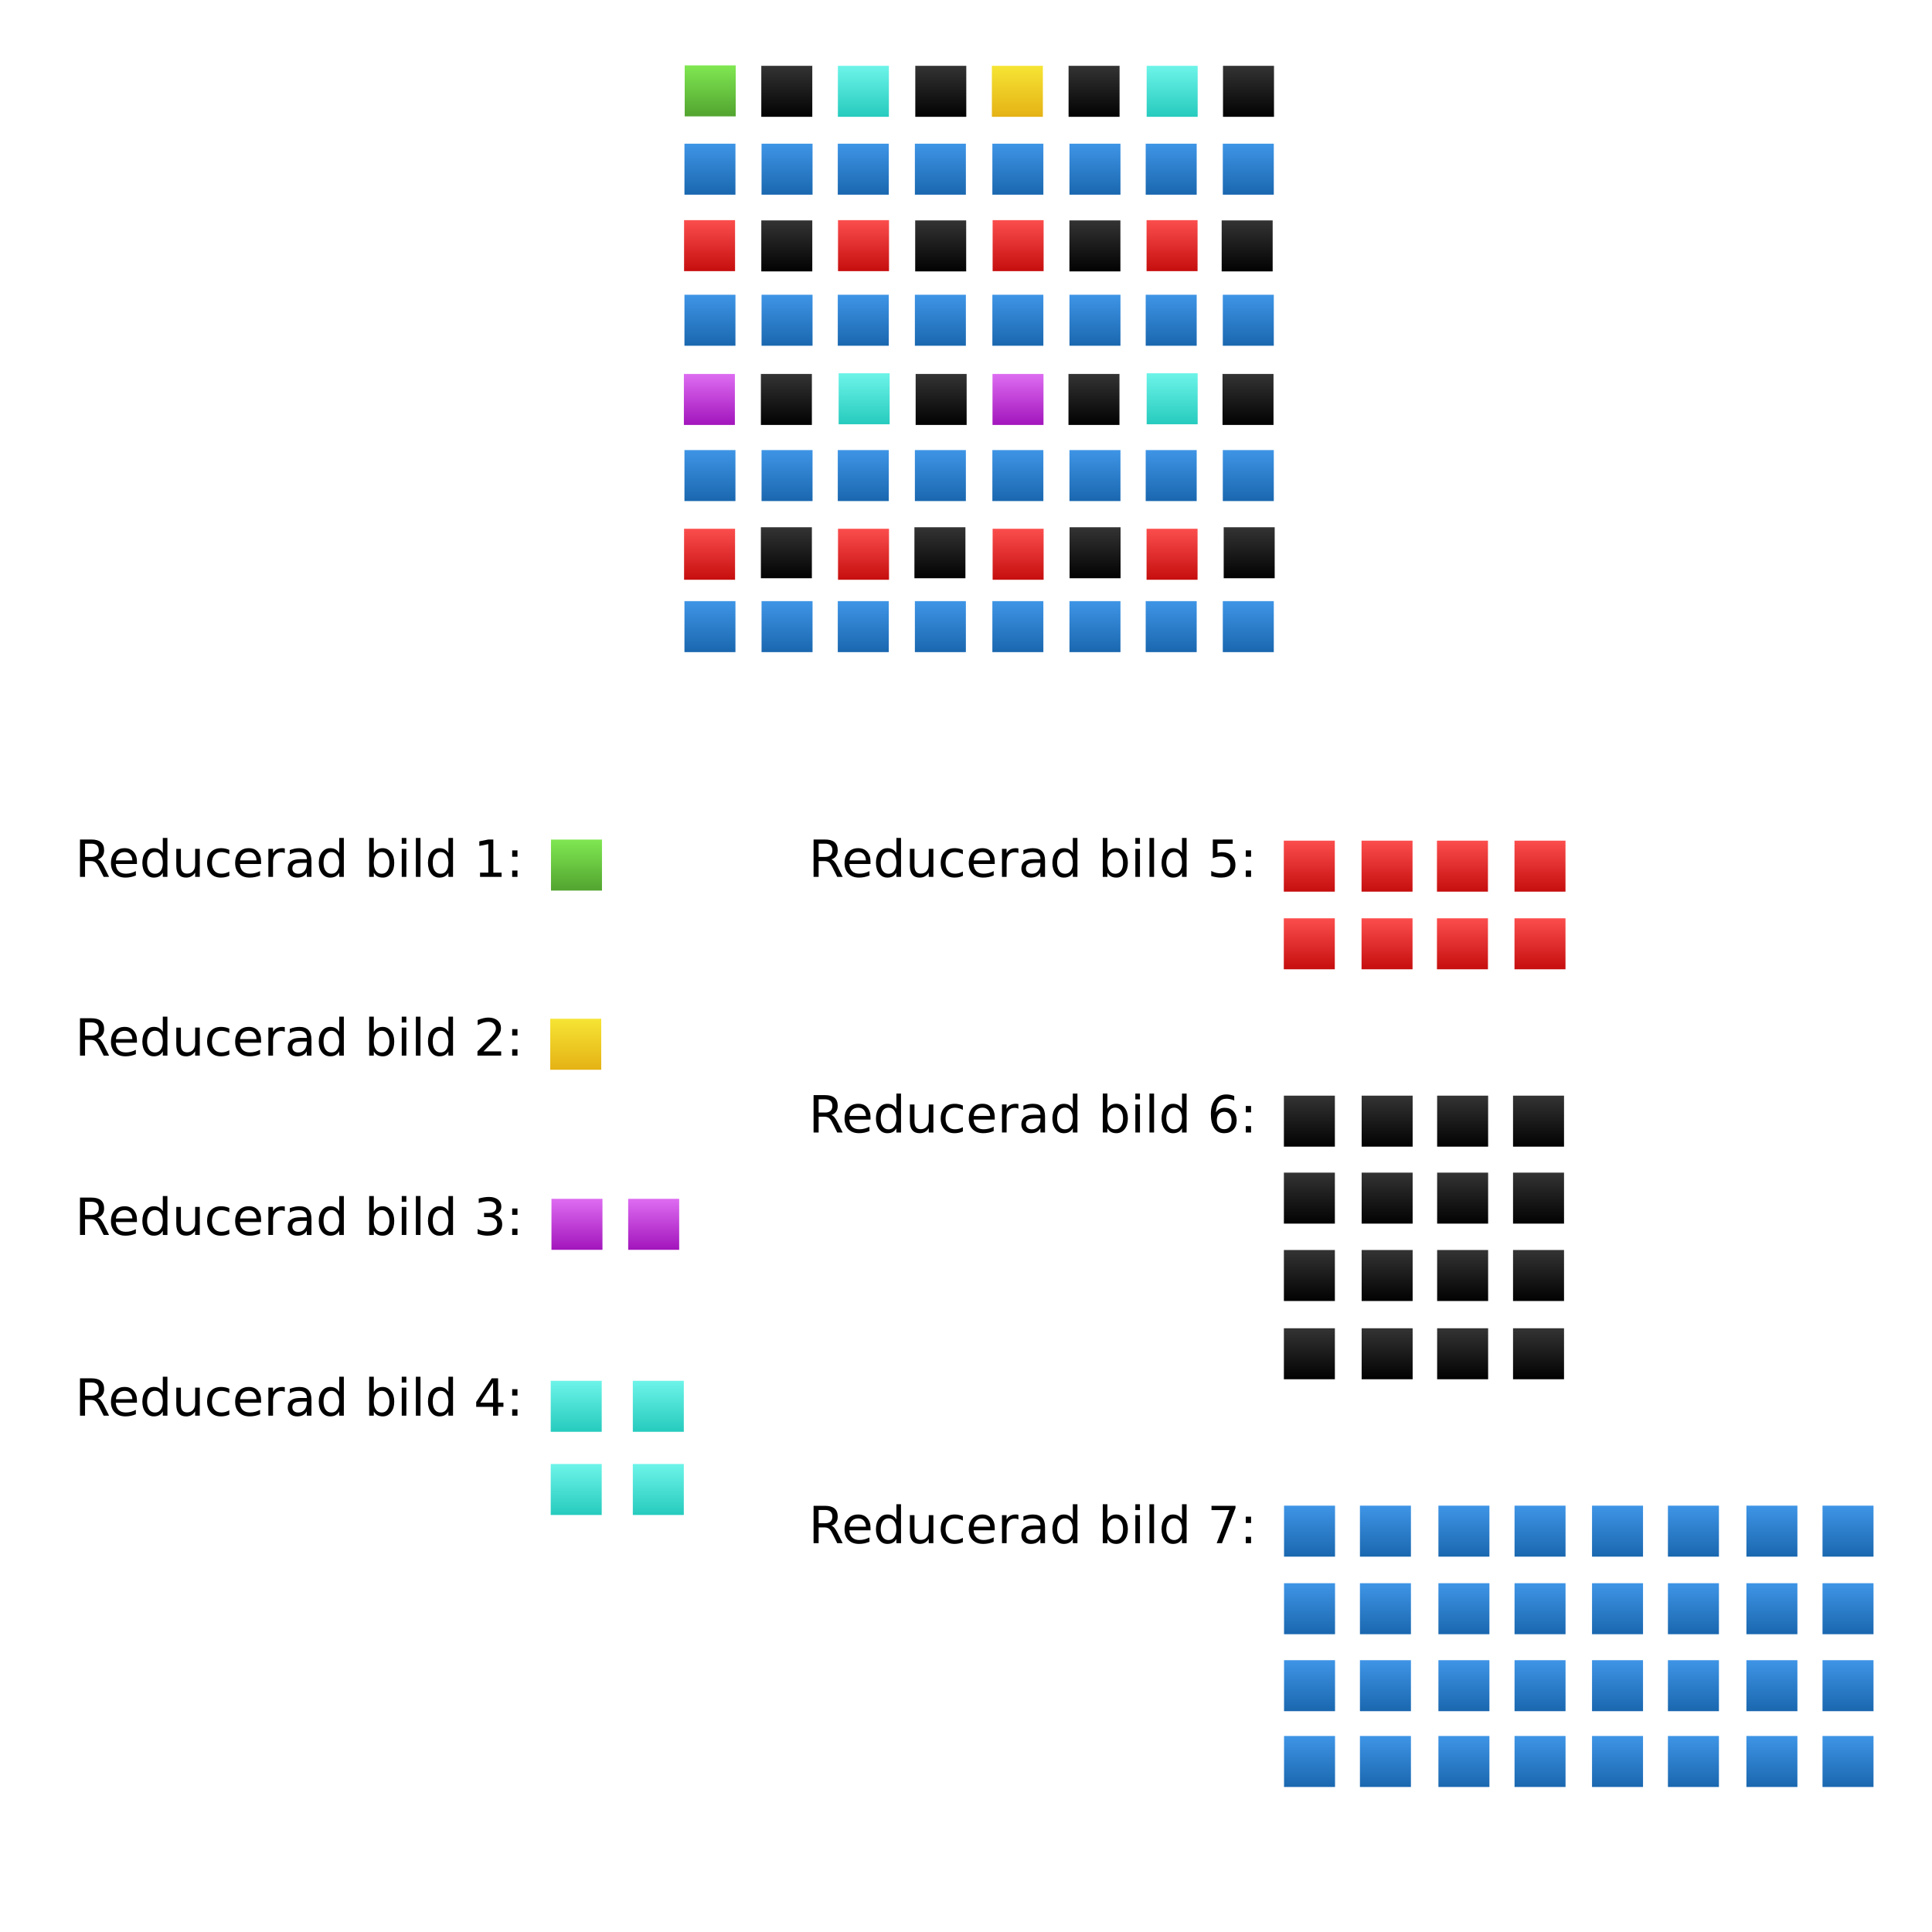 <?xml version="1.0" encoding="UTF-8"?>
<!-- Created with Inkscape (http://www.inkscape.org/) -->
<svg width="754" height="754" inkscape:version="1.1 (c68e22c387, 2021-05-23)" sodipodi:docname="adam7.svg" version="1.1" viewBox="0 0 754 754" xmlns="http://www.w3.org/2000/svg" xmlns:inkscape="http://www.inkscape.org/namespaces/inkscape" xmlns:sodipodi="http://sodipodi.sourceforge.net/DTD/sodipodi-0.dtd" xmlns:xlink="http://www.w3.org/1999/xlink">
 <defs>
  <linearGradient id="linearGradient1150-0" inkscape:collect="always">
   <stop stop-color="#de6df2" offset="0"/>
   <stop stop-color="#a215bc" offset="1"/>
  </linearGradient>
  <linearGradient id="linearGradient1150" inkscape:collect="always">
   <stop stop-color="#fc4e4e" offset="0"/>
   <stop stop-color="#c60e0e" offset="1"/>
  </linearGradient>
  <linearGradient id="linearGradient1150-0-9" inkscape:collect="always">
   <stop stop-color="#3f95e6" offset="0"/>
   <stop stop-color="#1a67af" offset="1"/>
  </linearGradient>
  <linearGradient id="linearGradient20055" inkscape:collect="always">
   <stop stop-color="#f6e534" offset="0"/>
   <stop stop-color="#e5b215" offset="1"/>
  </linearGradient>
  <linearGradient id="linearGradient20055-2" inkscape:collect="always">
   <stop stop-color="#6ef4e9" offset="0"/>
   <stop stop-color="#26cbbe" offset="1"/>
  </linearGradient>
  <linearGradient id="linearGradient20055-1" inkscape:collect="always">
   <stop stop-color="#343434" offset="0"/>
   <stop stop-color="#020202" offset="1"/>
  </linearGradient>
  <linearGradient id="linearGradient1150-7" inkscape:collect="always">
   <stop stop-color="#80e852" offset="0"/>
   <stop stop-color="#52a42f" offset="1"/>
  </linearGradient>
  <linearGradient id="linearGradient1440" x1="302.55" x2="302.55" y1="23.788" y2="43.773" gradientTransform="translate(-25.247)" gradientUnits="userSpaceOnUse" inkscape:collect="always" xlink:href="#linearGradient1150-7"/>
  <filter id="filter18973" x="-.181" y="-.181" width="1.362" height="1.442" color-interpolation-filters="sRGB" inkscape:label="Drop Shadow">
   <feFlood flood-color="rgb(0,0,0)" flood-opacity=".501" result="flood"/>
   <feComposite in="flood" in2="SourceGraphic" operator="in" result="composite1"/>
   <feGaussianBlur in="composite1" result="blur" stdDeviation="1.5"/>
   <feOffset dx="0" dy="1.6" result="offset"/>
   <feComposite in="SourceGraphic" in2="offset" result="composite2"/>
  </filter>
  <filter id="filter18973-7" x="-.181" y="-.181" width="1.362" height="1.442" color-interpolation-filters="sRGB" inkscape:label="Drop Shadow">
   <feFlood flood-color="rgb(0,0,0)" flood-opacity=".501" result="flood"/>
   <feComposite in="flood" in2="SourceGraphic" operator="in" result="composite1"/>
   <feGaussianBlur in="composite1" result="blur" stdDeviation="1.5"/>
   <feOffset dx="0" dy="1.6" result="offset"/>
   <feComposite in="SourceGraphic" in2="offset" result="composite2"/>
  </filter>
  <linearGradient id="linearGradient19890" x1="302.55" x2="302.55" y1="23.788" y2="43.773" gradientTransform="translate(4.648 .172)" gradientUnits="userSpaceOnUse" inkscape:collect="always" xlink:href="#linearGradient20055-1"/>
  <linearGradient id="linearGradient23691" x1="302.55" x2="302.55" y1="23.788" y2="43.773" gradientTransform="translate(64.743 .172)" gradientUnits="userSpaceOnUse" inkscape:collect="always" xlink:href="#linearGradient20055-1"/>
  <linearGradient id="linearGradient23695" x1="302.55" x2="302.55" y1="23.788" y2="43.773" gradientTransform="translate(124.57 .172)" gradientUnits="userSpaceOnUse" inkscape:collect="always" xlink:href="#linearGradient20055-1"/>
  <linearGradient id="linearGradient23699" x1="302.55" x2="302.55" y1="23.788" y2="43.773" gradientTransform="translate(184.84 .172)" gradientUnits="userSpaceOnUse" inkscape:collect="always" xlink:href="#linearGradient20055-1"/>
  <linearGradient id="linearGradient23736" x1="302.55" x2="302.55" y1="23.788" y2="43.773" gradientTransform="translate(4.648 60.502)" gradientUnits="userSpaceOnUse" inkscape:collect="always" xlink:href="#linearGradient20055-1"/>
  <linearGradient id="linearGradient23740" x1="302.55" x2="302.55" y1="23.788" y2="43.773" gradientTransform="translate(64.711 60.502)" gradientUnits="userSpaceOnUse" inkscape:collect="always" xlink:href="#linearGradient20055-1"/>
  <linearGradient id="linearGradient23744" x1="302.55" x2="302.55" y1="23.788" y2="43.773" gradientTransform="translate(124.89 60.502)" gradientUnits="userSpaceOnUse" inkscape:collect="always" xlink:href="#linearGradient20055-1"/>
  <linearGradient id="linearGradient23748" x1="302.55" x2="302.55" y1="23.788" y2="43.773" gradientTransform="translate(184.65 120.42)" gradientUnits="userSpaceOnUse" inkscape:collect="always" xlink:href="#linearGradient20055-1"/>
  <linearGradient id="linearGradient23793" x1="302.55" x2="302.55" y1="23.788" y2="43.773" gradientTransform="translate(184.32 60.502)" gradientUnits="userSpaceOnUse" inkscape:collect="always" xlink:href="#linearGradient20055-1"/>
  <linearGradient id="linearGradient23797" x1="302.55" x2="302.55" y1="23.788" y2="43.773" gradientTransform="translate(124.53 120.42)" gradientUnits="userSpaceOnUse" inkscape:collect="always" xlink:href="#linearGradient20055-1"/>
  <linearGradient id="linearGradient23801" x1="302.55" x2="302.55" y1="23.788" y2="43.773" gradientTransform="translate(64.888 120.42)" gradientUnits="userSpaceOnUse" inkscape:collect="always" xlink:href="#linearGradient20055-1"/>
  <linearGradient id="linearGradient23805" x1="302.55" x2="302.55" y1="23.788" y2="43.773" gradientTransform="translate(4.49 120.42)" gradientUnits="userSpaceOnUse" inkscape:collect="always" xlink:href="#linearGradient20055-1"/>
  <linearGradient id="linearGradient23809" x1="302.55" x2="302.55" y1="23.788" y2="43.773" gradientTransform="translate(4.49 180.25)" gradientUnits="userSpaceOnUse" inkscape:collect="always" xlink:href="#linearGradient20055-1"/>
  <linearGradient id="linearGradient23813" x1="302.55" x2="302.55" y1="23.788" y2="43.773" gradientTransform="translate(64.41 180.25)" gradientUnits="userSpaceOnUse" inkscape:collect="always" xlink:href="#linearGradient20055-1"/>
  <linearGradient id="linearGradient23817" x1="302.55" x2="302.55" y1="23.788" y2="43.773" gradientTransform="translate(124.96 180.25)" gradientUnits="userSpaceOnUse" inkscape:collect="always" xlink:href="#linearGradient20055-1"/>
  <linearGradient id="linearGradient23821" x1="302.55" x2="302.55" y1="23.788" y2="43.773" gradientTransform="translate(185.1 180.25)" gradientUnits="userSpaceOnUse" inkscape:collect="always" xlink:href="#linearGradient20055-1"/>
  <filter id="filter18973-7-7" x="-.181" y="-.181" width="1.362" height="1.442" color-interpolation-filters="sRGB" inkscape:label="Drop Shadow">
   <feFlood flood-color="rgb(0,0,0)" flood-opacity=".501" result="flood"/>
   <feComposite in="flood" in2="SourceGraphic" operator="in" result="composite1"/>
   <feGaussianBlur in="composite1" result="blur" stdDeviation="1.5"/>
   <feOffset dx="0" dy="1.6" result="offset"/>
   <feComposite in="SourceGraphic" in2="offset" result="composite2"/>
  </filter>
  <linearGradient id="linearGradient1106" x1="302.55" x2="302.55" y1="23.788" y2="43.773" gradientTransform="translate(34.532 .172)" gradientUnits="userSpaceOnUse" inkscape:collect="always" xlink:href="#linearGradient20055-2"/>
  <linearGradient id="linearGradient6247" x1="302.55" x2="302.55" y1="23.788" y2="43.773" gradientTransform="translate(155.04 .172)" gradientUnits="userSpaceOnUse" inkscape:collect="always" xlink:href="#linearGradient20055-2"/>
  <linearGradient id="linearGradient6251" x1="302.55" x2="302.55" y1="23.788" y2="43.773" gradientTransform="translate(155.04 120.16)" gradientUnits="userSpaceOnUse" inkscape:collect="always" xlink:href="#linearGradient20055-2"/>
  <linearGradient id="linearGradient6255" x1="302.55" x2="302.55" y1="23.788" y2="43.773" gradientTransform="translate(34.833 120.16)" gradientUnits="userSpaceOnUse" inkscape:collect="always" xlink:href="#linearGradient20055-2"/>
  <linearGradient id="linearGradient6336" x1="302.55" x2="302.55" y1="23.788" y2="43.773" gradientTransform="translate(94.637 .172)" gradientUnits="userSpaceOnUse" inkscape:collect="always" xlink:href="#linearGradient20055"/>
  <linearGradient id="linearGradient12543" x1="302.55" x2="302.55" y1="23.788" y2="43.773" gradientTransform="translate(-25.341 30.562)" gradientUnits="userSpaceOnUse" inkscape:collect="always" xlink:href="#linearGradient1150-0-9"/>
  <linearGradient id="linearGradient18940" x1="302.55" x2="302.55" y1="23.788" y2="43.773" gradientTransform="translate(4.75 30.562)" gradientUnits="userSpaceOnUse" inkscape:collect="always" xlink:href="#linearGradient1150-0-9"/>
  <linearGradient id="linearGradient18946" x1="302.55" x2="302.55" y1="23.788" y2="43.773" gradientTransform="translate(64.584 30.562)" gradientUnits="userSpaceOnUse" inkscape:collect="always" xlink:href="#linearGradient1150-0-9"/>
  <linearGradient id="linearGradient18948" x1="302.55" x2="302.55" y1="23.788" y2="43.773" gradientTransform="translate(34.494 30.562)" gradientUnits="userSpaceOnUse" inkscape:collect="always" xlink:href="#linearGradient1150-0-9"/>
  <linearGradient id="linearGradient18958" x1="302.55" x2="302.55" y1="23.788" y2="43.773" gradientTransform="translate(184.75 30.562)" gradientUnits="userSpaceOnUse" inkscape:collect="always" xlink:href="#linearGradient1150-0-9"/>
  <linearGradient id="linearGradient18960" x1="302.55" x2="302.55" y1="23.788" y2="43.773" gradientTransform="translate(154.66 30.562)" gradientUnits="userSpaceOnUse" inkscape:collect="always" xlink:href="#linearGradient1150-0-9"/>
  <linearGradient id="linearGradient18962" x1="302.55" x2="302.55" y1="23.788" y2="43.773" gradientTransform="translate(124.92 30.562)" gradientUnits="userSpaceOnUse" inkscape:collect="always" xlink:href="#linearGradient1150-0-9"/>
  <linearGradient id="linearGradient18964" x1="302.55" x2="302.55" y1="23.788" y2="43.773" gradientTransform="translate(94.827 30.562)" gradientUnits="userSpaceOnUse" inkscape:collect="always" xlink:href="#linearGradient1150-0-9"/>
  <linearGradient id="linearGradient18982" x1="302.55" x2="302.55" y1="23.788" y2="43.773" gradientTransform="translate(184.75 89.517)" gradientUnits="userSpaceOnUse" inkscape:collect="always" xlink:href="#linearGradient1150-0-9"/>
  <linearGradient id="linearGradient18984" x1="302.55" x2="302.55" y1="23.788" y2="43.773" gradientTransform="translate(154.66 89.517)" gradientUnits="userSpaceOnUse" inkscape:collect="always" xlink:href="#linearGradient1150-0-9"/>
  <linearGradient id="linearGradient18986" x1="302.55" x2="302.55" y1="23.788" y2="43.773" gradientTransform="translate(124.92 89.517)" gradientUnits="userSpaceOnUse" inkscape:collect="always" xlink:href="#linearGradient1150-0-9"/>
  <linearGradient id="linearGradient18988" x1="302.55" x2="302.55" y1="23.788" y2="43.773" gradientTransform="translate(94.827 89.517)" gradientUnits="userSpaceOnUse" inkscape:collect="always" xlink:href="#linearGradient1150-0-9"/>
  <linearGradient id="linearGradient18990" x1="302.55" x2="302.55" y1="23.788" y2="43.773" gradientTransform="translate(64.584 89.517)" gradientUnits="userSpaceOnUse" inkscape:collect="always" xlink:href="#linearGradient1150-0-9"/>
  <linearGradient id="linearGradient18992" x1="302.55" x2="302.55" y1="23.788" y2="43.773" gradientTransform="translate(34.494 89.517)" gradientUnits="userSpaceOnUse" inkscape:collect="always" xlink:href="#linearGradient1150-0-9"/>
  <linearGradient id="linearGradient18994" x1="302.55" x2="302.55" y1="23.788" y2="43.773" gradientTransform="translate(4.75 89.517)" gradientUnits="userSpaceOnUse" inkscape:collect="always" xlink:href="#linearGradient1150-0-9"/>
  <linearGradient id="linearGradient18996" x1="302.55" x2="302.55" y1="23.788" y2="43.773" gradientTransform="translate(-25.341 89.517)" gradientUnits="userSpaceOnUse" inkscape:collect="always" xlink:href="#linearGradient1150-0-9"/>
  <linearGradient id="linearGradient19030" x1="302.55" x2="302.55" y1="23.788" y2="43.773" gradientTransform="translate(184.75 209.09)" gradientUnits="userSpaceOnUse" inkscape:collect="always" xlink:href="#linearGradient1150-0-9"/>
  <linearGradient id="linearGradient19032" x1="302.55" x2="302.55" y1="23.788" y2="43.773" gradientTransform="translate(154.66 209.09)" gradientUnits="userSpaceOnUse" inkscape:collect="always" xlink:href="#linearGradient1150-0-9"/>
  <linearGradient id="linearGradient19034" x1="302.55" x2="302.55" y1="23.788" y2="43.773" gradientTransform="translate(124.92 209.09)" gradientUnits="userSpaceOnUse" inkscape:collect="always" xlink:href="#linearGradient1150-0-9"/>
  <linearGradient id="linearGradient19036" x1="302.55" x2="302.55" y1="23.788" y2="43.773" gradientTransform="translate(94.827 209.09)" gradientUnits="userSpaceOnUse" inkscape:collect="always" xlink:href="#linearGradient1150-0-9"/>
  <linearGradient id="linearGradient19038" x1="302.55" x2="302.55" y1="23.788" y2="43.773" gradientTransform="translate(64.584 209.09)" gradientUnits="userSpaceOnUse" inkscape:collect="always" xlink:href="#linearGradient1150-0-9"/>
  <linearGradient id="linearGradient19040" x1="302.55" x2="302.55" y1="23.788" y2="43.773" gradientTransform="translate(34.494 209.09)" gradientUnits="userSpaceOnUse" inkscape:collect="always" xlink:href="#linearGradient1150-0-9"/>
  <linearGradient id="linearGradient19042" x1="302.55" x2="302.55" y1="23.788" y2="43.773" gradientTransform="translate(4.75 209.09)" gradientUnits="userSpaceOnUse" inkscape:collect="always" xlink:href="#linearGradient1150-0-9"/>
  <linearGradient id="linearGradient19044" x1="302.55" x2="302.55" y1="23.788" y2="43.773" gradientTransform="translate(-25.341 209.09)" gradientUnits="userSpaceOnUse" inkscape:collect="always" xlink:href="#linearGradient1150-0-9"/>
  <linearGradient id="linearGradient19046" x1="302.55" x2="302.55" y1="23.788" y2="43.773" gradientTransform="translate(184.75 150.13)" gradientUnits="userSpaceOnUse" inkscape:collect="always" xlink:href="#linearGradient1150-0-9"/>
  <linearGradient id="linearGradient19048" x1="302.55" x2="302.55" y1="23.788" y2="43.773" gradientTransform="translate(154.66 150.13)" gradientUnits="userSpaceOnUse" inkscape:collect="always" xlink:href="#linearGradient1150-0-9"/>
  <linearGradient id="linearGradient19050" x1="302.55" x2="302.55" y1="23.788" y2="43.773" gradientTransform="translate(124.92 150.13)" gradientUnits="userSpaceOnUse" inkscape:collect="always" xlink:href="#linearGradient1150-0-9"/>
  <linearGradient id="linearGradient19052" x1="302.55" x2="302.55" y1="23.788" y2="43.773" gradientTransform="translate(94.827 150.13)" gradientUnits="userSpaceOnUse" inkscape:collect="always" xlink:href="#linearGradient1150-0-9"/>
  <linearGradient id="linearGradient19054" x1="302.55" x2="302.55" y1="23.788" y2="43.773" gradientTransform="translate(64.584 150.13)" gradientUnits="userSpaceOnUse" inkscape:collect="always" xlink:href="#linearGradient1150-0-9"/>
  <linearGradient id="linearGradient19056" x1="302.55" x2="302.55" y1="23.788" y2="43.773" gradientTransform="translate(34.494 150.13)" gradientUnits="userSpaceOnUse" inkscape:collect="always" xlink:href="#linearGradient1150-0-9"/>
  <linearGradient id="linearGradient19058" x1="302.55" x2="302.55" y1="23.788" y2="43.773" gradientTransform="translate(4.75 150.13)" gradientUnits="userSpaceOnUse" inkscape:collect="always" xlink:href="#linearGradient1150-0-9"/>
  <linearGradient id="linearGradient19060" x1="302.55" x2="302.55" y1="23.788" y2="43.773" gradientTransform="translate(-25.341 150.13)" gradientUnits="userSpaceOnUse" inkscape:collect="always" xlink:href="#linearGradient1150-0-9"/>
  <linearGradient id="linearGradient19210" x1="302.55" x2="302.55" y1="23.788" y2="43.773" gradientTransform="translate(-25.495 60.403)" gradientUnits="userSpaceOnUse" inkscape:collect="always" xlink:href="#linearGradient1150"/>
  <linearGradient id="linearGradient25213" x1="302.55" x2="302.55" y1="23.788" y2="43.773" gradientTransform="translate(34.584 60.403)" gradientUnits="userSpaceOnUse" inkscape:collect="always" xlink:href="#linearGradient1150"/>
  <linearGradient id="linearGradient25219" x1="302.55" x2="302.55" y1="23.788" y2="43.773" gradientTransform="translate(155 60.403)" gradientUnits="userSpaceOnUse" inkscape:collect="always" xlink:href="#linearGradient1150"/>
  <linearGradient id="linearGradient25221" x1="302.55" x2="302.55" y1="23.788" y2="43.773" gradientTransform="translate(94.923 60.403)" gradientUnits="userSpaceOnUse" inkscape:collect="always" xlink:href="#linearGradient1150"/>
  <linearGradient id="linearGradient25231" x1="302.55" x2="302.55" y1="23.788" y2="43.773" gradientTransform="translate(155 180.84)" gradientUnits="userSpaceOnUse" inkscape:collect="always" xlink:href="#linearGradient1150"/>
  <linearGradient id="linearGradient25233" x1="302.55" x2="302.55" y1="23.788" y2="43.773" gradientTransform="translate(94.923 180.84)" gradientUnits="userSpaceOnUse" inkscape:collect="always" xlink:href="#linearGradient1150"/>
  <linearGradient id="linearGradient25235" x1="302.55" x2="302.55" y1="23.788" y2="43.773" gradientTransform="translate(34.584 180.84)" gradientUnits="userSpaceOnUse" inkscape:collect="always" xlink:href="#linearGradient1150"/>
  <linearGradient id="linearGradient25237" x1="302.55" x2="302.55" y1="23.788" y2="43.773" gradientTransform="translate(-25.495 180.84)" gradientUnits="userSpaceOnUse" inkscape:collect="always" xlink:href="#linearGradient1150"/>
  <linearGradient id="linearGradient25406" x1="302.55" x2="302.55" y1="23.788" y2="43.773" gradientTransform="translate(-25.562 120.42)" gradientUnits="userSpaceOnUse" inkscape:collect="always" xlink:href="#linearGradient1150-0"/>
  <linearGradient id="linearGradient35111" x1="302.55" x2="302.55" y1="23.788" y2="43.773" gradientTransform="translate(94.875 120.42)" gradientUnits="userSpaceOnUse" inkscape:collect="always" xlink:href="#linearGradient1150-0"/>
  <linearGradient id="linearGradient89773" x1="302.55" x2="302.55" y1="23.788" y2="43.773" gradientTransform="translate(-77.437 302.14)" gradientUnits="userSpaceOnUse" inkscape:collect="always" xlink:href="#linearGradient1150-7"/>
  <linearGradient id="linearGradient89777" x1="302.55" x2="302.55" y1="23.788" y2="43.773" gradientTransform="translate(-77.721 372.07)" gradientUnits="userSpaceOnUse" inkscape:collect="always" xlink:href="#linearGradient20055"/>
  <linearGradient id="linearGradient89971" x1="302.55" x2="302.55" y1="23.788" y2="43.773" gradientTransform="translate(-77.241 442.34)" gradientUnits="userSpaceOnUse" inkscape:collect="always" xlink:href="#linearGradient1150-0"/>
  <linearGradient id="linearGradient89975" x1="302.55" x2="302.55" y1="23.788" y2="43.773" gradientTransform="translate(-47.306 442.34)" gradientUnits="userSpaceOnUse" inkscape:collect="always" xlink:href="#linearGradient1150-0"/>
  <linearGradient id="linearGradient90367" x1="302.55" x2="302.55" y1="23.788" y2="43.773" gradientTransform="translate(-77.538 513.36)" gradientUnits="userSpaceOnUse" inkscape:collect="always" xlink:href="#linearGradient20055-2"/>
  <linearGradient id="linearGradient90371" x1="302.55" x2="302.55" y1="23.788" y2="43.773" gradientTransform="translate(-45.494 513.36)" gradientUnits="userSpaceOnUse" inkscape:collect="always" xlink:href="#linearGradient20055-2"/>
  <linearGradient id="linearGradient90377" x1="302.55" x2="302.55" y1="23.788" y2="43.773" gradientTransform="translate(-45.494 545.84)" gradientUnits="userSpaceOnUse" inkscape:collect="always" xlink:href="#linearGradient20055-2"/>
  <linearGradient id="linearGradient90379" x1="302.55" x2="302.55" y1="23.788" y2="43.773" gradientTransform="translate(-77.538 545.84)" gradientUnits="userSpaceOnUse" inkscape:collect="always" xlink:href="#linearGradient20055-2"/>
  <linearGradient id="linearGradient90585" x1="302.55" x2="302.55" y1="23.788" y2="43.773" gradientTransform="translate(208.56 302.56)" gradientUnits="userSpaceOnUse" inkscape:collect="always" xlink:href="#linearGradient1150"/>
  <linearGradient id="linearGradient90793" x1="302.55" x2="302.55" y1="23.788" y2="43.773" gradientTransform="translate(238.9 302.56)" gradientUnits="userSpaceOnUse" inkscape:collect="always" xlink:href="#linearGradient1150"/>
  <linearGradient id="linearGradient90797" x1="302.55" x2="302.55" y1="23.788" y2="43.773" gradientTransform="translate(268.34 302.56)" gradientUnits="userSpaceOnUse" inkscape:collect="always" xlink:href="#linearGradient1150"/>
  <linearGradient id="linearGradient90801" x1="302.55" x2="302.55" y1="23.788" y2="43.773" gradientTransform="translate(298.6 302.56)" gradientUnits="userSpaceOnUse" inkscape:collect="always" xlink:href="#linearGradient1150"/>
  <linearGradient id="linearGradient90811" x1="302.55" x2="302.55" y1="23.788" y2="43.773" gradientTransform="translate(298.6 332.86)" gradientUnits="userSpaceOnUse" inkscape:collect="always" xlink:href="#linearGradient1150"/>
  <linearGradient id="linearGradient90813" x1="302.55" x2="302.55" y1="23.788" y2="43.773" gradientTransform="translate(268.34 332.86)" gradientUnits="userSpaceOnUse" inkscape:collect="always" xlink:href="#linearGradient1150"/>
  <linearGradient id="linearGradient90815" x1="302.55" x2="302.55" y1="23.788" y2="43.773" gradientTransform="translate(238.9 332.86)" gradientUnits="userSpaceOnUse" inkscape:collect="always" xlink:href="#linearGradient1150"/>
  <linearGradient id="linearGradient90817" x1="302.55" x2="302.55" y1="23.788" y2="43.773" gradientTransform="translate(208.56 332.86)" gradientUnits="userSpaceOnUse" inkscape:collect="always" xlink:href="#linearGradient1150"/>
  <linearGradient id="linearGradient91039" x1="302.55" x2="302.55" y1="23.788" y2="43.773" gradientTransform="translate(208.6 402.09)" gradientUnits="userSpaceOnUse" inkscape:collect="always" xlink:href="#linearGradient20055-1"/>
  <linearGradient id="linearGradient91043" x1="302.55" x2="302.55" y1="23.788" y2="43.773" gradientTransform="translate(238.95 402.09)" gradientUnits="userSpaceOnUse" inkscape:collect="always" xlink:href="#linearGradient20055-1"/>
  <linearGradient id="linearGradient91047" x1="302.55" x2="302.55" y1="23.788" y2="43.773" gradientTransform="translate(268.4 402.09)" gradientUnits="userSpaceOnUse" inkscape:collect="always" xlink:href="#linearGradient20055-1"/>
  <linearGradient id="linearGradient91051" x1="302.55" x2="302.55" y1="23.788" y2="43.773" gradientTransform="translate(298.03 402.09)" gradientUnits="userSpaceOnUse" inkscape:collect="always" xlink:href="#linearGradient20055-1"/>
  <linearGradient id="linearGradient91061" x1="302.55" x2="302.55" y1="23.788" y2="43.773" gradientTransform="translate(298.03 432.12)" gradientUnits="userSpaceOnUse" inkscape:collect="always" xlink:href="#linearGradient20055-1"/>
  <linearGradient id="linearGradient91063" x1="302.55" x2="302.55" y1="23.788" y2="43.773" gradientTransform="translate(268.4 432.12)" gradientUnits="userSpaceOnUse" inkscape:collect="always" xlink:href="#linearGradient20055-1"/>
  <linearGradient id="linearGradient91065" x1="302.55" x2="302.55" y1="23.788" y2="43.773" gradientTransform="translate(238.95 432.12)" gradientUnits="userSpaceOnUse" inkscape:collect="always" xlink:href="#linearGradient20055-1"/>
  <linearGradient id="linearGradient91067" x1="302.55" x2="302.55" y1="23.788" y2="43.773" gradientTransform="translate(208.6 432.12)" gradientUnits="userSpaceOnUse" inkscape:collect="always" xlink:href="#linearGradient20055-1"/>
  <linearGradient id="linearGradient91077" x1="302.55" x2="302.55" y1="23.788" y2="43.773" gradientTransform="translate(298.03 462.32)" gradientUnits="userSpaceOnUse" inkscape:collect="always" xlink:href="#linearGradient20055-1"/>
  <linearGradient id="linearGradient91079" x1="302.55" x2="302.55" y1="23.788" y2="43.773" gradientTransform="translate(268.4 462.32)" gradientUnits="userSpaceOnUse" inkscape:collect="always" xlink:href="#linearGradient20055-1"/>
  <linearGradient id="linearGradient91081" x1="302.55" x2="302.55" y1="23.788" y2="43.773" gradientTransform="translate(238.95 462.32)" gradientUnits="userSpaceOnUse" inkscape:collect="always" xlink:href="#linearGradient20055-1"/>
  <linearGradient id="linearGradient91083" x1="302.55" x2="302.55" y1="23.788" y2="43.773" gradientTransform="translate(208.6 462.32)" gradientUnits="userSpaceOnUse" inkscape:collect="always" xlink:href="#linearGradient20055-1"/>
  <linearGradient id="linearGradient91093" x1="302.55" x2="302.55" y1="23.788" y2="43.773" gradientTransform="translate(298.03 492.86)" gradientUnits="userSpaceOnUse" inkscape:collect="always" xlink:href="#linearGradient20055-1"/>
  <linearGradient id="linearGradient91095" x1="302.55" x2="302.55" y1="23.788" y2="43.773" gradientTransform="translate(268.4 492.86)" gradientUnits="userSpaceOnUse" inkscape:collect="always" xlink:href="#linearGradient20055-1"/>
  <linearGradient id="linearGradient91097" x1="302.55" x2="302.55" y1="23.788" y2="43.773" gradientTransform="translate(238.95 492.86)" gradientUnits="userSpaceOnUse" inkscape:collect="always" xlink:href="#linearGradient20055-1"/>
  <linearGradient id="linearGradient91099" x1="302.55" x2="302.55" y1="23.788" y2="43.773" gradientTransform="translate(208.6 492.86)" gradientUnits="userSpaceOnUse" inkscape:collect="always" xlink:href="#linearGradient20055-1"/>
  <linearGradient id="linearGradient91353" x1="302.55" x2="302.55" y1="23.788" y2="43.773" gradientTransform="translate(208.66 562.09)" gradientUnits="userSpaceOnUse" inkscape:collect="always" xlink:href="#linearGradient1150-0-9"/>
  <linearGradient id="linearGradient91357" x1="302.55" x2="302.55" y1="23.788" y2="43.773" gradientTransform="translate(238.28 562.09)" gradientUnits="userSpaceOnUse" inkscape:collect="always" xlink:href="#linearGradient1150-0-9"/>
  <linearGradient id="linearGradient91361" x1="302.55" x2="302.55" y1="23.788" y2="43.773" gradientTransform="translate(268.91 562.09)" gradientUnits="userSpaceOnUse" inkscape:collect="always" xlink:href="#linearGradient1150-0-9"/>
  <linearGradient id="linearGradient91365" x1="302.55" x2="302.55" y1="23.788" y2="43.773" gradientTransform="translate(298.61 562.09)" gradientUnits="userSpaceOnUse" inkscape:collect="always" xlink:href="#linearGradient1150-0-9"/>
  <linearGradient id="linearGradient91383" x1="302.55" x2="302.55" y1="23.788" y2="43.773" gradientTransform="translate(418.81 562.09)" gradientUnits="userSpaceOnUse" inkscape:collect="always" xlink:href="#linearGradient1150-0-9"/>
  <linearGradient id="linearGradient91385" x1="302.55" x2="302.55" y1="23.788" y2="43.773" gradientTransform="translate(389.11 562.09)" gradientUnits="userSpaceOnUse" inkscape:collect="always" xlink:href="#linearGradient1150-0-9"/>
  <linearGradient id="linearGradient91387" x1="302.55" x2="302.55" y1="23.788" y2="43.773" gradientTransform="translate(358.47 562.09)" gradientUnits="userSpaceOnUse" inkscape:collect="always" xlink:href="#linearGradient1150-0-9"/>
  <linearGradient id="linearGradient91389" x1="302.55" x2="302.55" y1="23.788" y2="43.773" gradientTransform="translate(328.86 562.09)" gradientUnits="userSpaceOnUse" inkscape:collect="always" xlink:href="#linearGradient1150-0-9"/>
  <linearGradient id="linearGradient91738" x1="302.55" x2="302.55" y1="23.788" y2="43.773" gradientTransform="translate(418.81 592.37)" gradientUnits="userSpaceOnUse" inkscape:collect="always" xlink:href="#linearGradient1150-0-9"/>
  <linearGradient id="linearGradient91740" x1="302.55" x2="302.55" y1="23.788" y2="43.773" gradientTransform="translate(389.11 592.37)" gradientUnits="userSpaceOnUse" inkscape:collect="always" xlink:href="#linearGradient1150-0-9"/>
  <linearGradient id="linearGradient91742" x1="302.55" x2="302.55" y1="23.788" y2="43.773" gradientTransform="translate(358.47 592.37)" gradientUnits="userSpaceOnUse" inkscape:collect="always" xlink:href="#linearGradient1150-0-9"/>
  <linearGradient id="linearGradient91744" x1="302.55" x2="302.55" y1="23.788" y2="43.773" gradientTransform="translate(328.86 592.37)" gradientUnits="userSpaceOnUse" inkscape:collect="always" xlink:href="#linearGradient1150-0-9"/>
  <linearGradient id="linearGradient91746" x1="302.55" x2="302.55" y1="23.788" y2="43.773" gradientTransform="translate(298.61 592.37)" gradientUnits="userSpaceOnUse" inkscape:collect="always" xlink:href="#linearGradient1150-0-9"/>
  <linearGradient id="linearGradient91748" x1="302.55" x2="302.55" y1="23.788" y2="43.773" gradientTransform="translate(268.91 592.37)" gradientUnits="userSpaceOnUse" inkscape:collect="always" xlink:href="#linearGradient1150-0-9"/>
  <linearGradient id="linearGradient91750" x1="302.55" x2="302.55" y1="23.788" y2="43.773" gradientTransform="translate(238.28 592.37)" gradientUnits="userSpaceOnUse" inkscape:collect="always" xlink:href="#linearGradient1150-0-9"/>
  <linearGradient id="linearGradient91752" x1="302.55" x2="302.55" y1="23.788" y2="43.773" gradientTransform="translate(208.66 592.37)" gradientUnits="userSpaceOnUse" inkscape:collect="always" xlink:href="#linearGradient1150-0-9"/>
  <linearGradient id="linearGradient91770" x1="302.55" x2="302.55" y1="23.788" y2="43.773" gradientTransform="translate(418.81 622.4)" gradientUnits="userSpaceOnUse" inkscape:collect="always" xlink:href="#linearGradient1150-0-9"/>
  <linearGradient id="linearGradient91772" x1="302.55" x2="302.55" y1="23.788" y2="43.773" gradientTransform="translate(389.11 622.4)" gradientUnits="userSpaceOnUse" inkscape:collect="always" xlink:href="#linearGradient1150-0-9"/>
  <linearGradient id="linearGradient91774" x1="302.55" x2="302.55" y1="23.788" y2="43.773" gradientTransform="translate(358.47 622.4)" gradientUnits="userSpaceOnUse" inkscape:collect="always" xlink:href="#linearGradient1150-0-9"/>
  <linearGradient id="linearGradient91776" x1="302.55" x2="302.55" y1="23.788" y2="43.773" gradientTransform="translate(328.86 622.4)" gradientUnits="userSpaceOnUse" inkscape:collect="always" xlink:href="#linearGradient1150-0-9"/>
  <linearGradient id="linearGradient91778" x1="302.55" x2="302.55" y1="23.788" y2="43.773" gradientTransform="translate(298.61 622.4)" gradientUnits="userSpaceOnUse" inkscape:collect="always" xlink:href="#linearGradient1150-0-9"/>
  <linearGradient id="linearGradient91780" x1="302.55" x2="302.55" y1="23.788" y2="43.773" gradientTransform="translate(268.91 622.4)" gradientUnits="userSpaceOnUse" inkscape:collect="always" xlink:href="#linearGradient1150-0-9"/>
  <linearGradient id="linearGradient91782" x1="302.55" x2="302.55" y1="23.788" y2="43.773" gradientTransform="translate(238.28 622.4)" gradientUnits="userSpaceOnUse" inkscape:collect="always" xlink:href="#linearGradient1150-0-9"/>
  <linearGradient id="linearGradient91784" x1="302.55" x2="302.55" y1="23.788" y2="43.773" gradientTransform="translate(208.66 622.4)" gradientUnits="userSpaceOnUse" inkscape:collect="always" xlink:href="#linearGradient1150-0-9"/>
  <linearGradient id="linearGradient91802" x1="302.55" x2="302.55" y1="23.788" y2="43.773" gradientTransform="translate(418.81 651.98)" gradientUnits="userSpaceOnUse" inkscape:collect="always" xlink:href="#linearGradient1150-0-9"/>
  <linearGradient id="linearGradient91804" x1="302.55" x2="302.55" y1="23.788" y2="43.773" gradientTransform="translate(389.11 651.98)" gradientUnits="userSpaceOnUse" inkscape:collect="always" xlink:href="#linearGradient1150-0-9"/>
  <linearGradient id="linearGradient91806" x1="302.55" x2="302.55" y1="23.788" y2="43.773" gradientTransform="translate(358.47 651.98)" gradientUnits="userSpaceOnUse" inkscape:collect="always" xlink:href="#linearGradient1150-0-9"/>
  <linearGradient id="linearGradient91808" x1="302.55" x2="302.55" y1="23.788" y2="43.773" gradientTransform="translate(328.86 651.98)" gradientUnits="userSpaceOnUse" inkscape:collect="always" xlink:href="#linearGradient1150-0-9"/>
  <linearGradient id="linearGradient91810" x1="302.55" x2="302.55" y1="23.788" y2="43.773" gradientTransform="translate(298.61 651.98)" gradientUnits="userSpaceOnUse" inkscape:collect="always" xlink:href="#linearGradient1150-0-9"/>
  <linearGradient id="linearGradient91812" x1="302.55" x2="302.55" y1="23.788" y2="43.773" gradientTransform="translate(268.91 651.98)" gradientUnits="userSpaceOnUse" inkscape:collect="always" xlink:href="#linearGradient1150-0-9"/>
  <linearGradient id="linearGradient91814" x1="302.55" x2="302.55" y1="23.788" y2="43.773" gradientTransform="translate(238.28 651.98)" gradientUnits="userSpaceOnUse" inkscape:collect="always" xlink:href="#linearGradient1150-0-9"/>
  <linearGradient id="linearGradient91816" x1="302.55" x2="302.55" y1="23.788" y2="43.773" gradientTransform="translate(208.66 651.98)" gradientUnits="userSpaceOnUse" inkscape:collect="always" xlink:href="#linearGradient1150-0-9"/>
 </defs>
 <sodipodi:namedview bordercolor="#666666" borderopacity="1.0" inkscape:current-layer="g61" inkscape:cx="535.3573" inkscape:cy="428.05508" inkscape:pagecheckerboard="0" inkscape:pageopacity="0.0" inkscape:pageshadow="2" inkscape:window-height="1051" inkscape:window-maximized="1" inkscape:window-width="1920" inkscape:window-x="1920" inkscape:window-y="0" inkscape:zoom="0.86671089" pagecolor="#ffffff" showgrid="false"/>
 <g inkscape:groupmode="layer" inkscape:label="Image">
  <g>
   <rect width="755.91" height="755.91" fill="#fff" stroke-width="10.584"/>
   <rect width="755.91" height="755.91" fill="#fff" stroke-width="10.584"/>
   <g stroke-width="4.534">
    <rect x="267.22" y="23.914" width="19.902" height="19.902" rx="0" ry="0" fill="url(#linearGradient1440)" filter="url(#filter18973)"/>
    <rect x="297.11" y="24.086" width="19.902" height="19.902" rx="0" ry="0" fill="url(#linearGradient19890)" filter="url(#filter18973-7)"/>
    <rect x="327" y="24.086" width="19.902" height="19.902" rx="0" ry="0" fill="url(#linearGradient1106)" filter="url(#filter18973-7-7)"/>
    <rect x="357.21" y="24.086" width="19.902" height="19.902" rx="0" ry="0" fill="url(#linearGradient23691)" filter="url(#filter18973-7)"/>
    <rect x="417.03" y="24.086" width="19.902" height="19.902" rx="0" ry="0" fill="url(#linearGradient23695)" filter="url(#filter18973-7)"/>
    <rect x="477.3" y="24.086" width="19.902" height="19.902" rx="0" ry="0" fill="url(#linearGradient23699)" filter="url(#filter18973-7)"/>
    <rect x="297.11" y="84.416" width="19.902" height="19.902" rx="0" ry="0" fill="url(#linearGradient23736)" filter="url(#filter18973-7)"/>
    <rect x="357.17" y="84.416" width="19.902" height="19.902" rx="0" ry="0" fill="url(#linearGradient23740)" filter="url(#filter18973-7)"/>
    <rect x="417.36" y="84.416" width="19.902" height="19.902" rx="0" ry="0" fill="url(#linearGradient23744)" filter="url(#filter18973-7)"/>
    <rect x="477.11" y="144.34" width="19.902" height="19.902" rx="0" ry="0" fill="url(#linearGradient23748)" filter="url(#filter18973-7)"/>
    <rect x="476.78" y="84.416" width="19.902" height="19.902" rx="0" ry="0" fill="url(#linearGradient23793)" filter="url(#filter18973-7)"/>
    <rect x="416.99" y="144.34" width="19.902" height="19.902" rx="0" ry="0" fill="url(#linearGradient23797)" filter="url(#filter18973-7)"/>
    <rect x="357.35" y="144.34" width="19.902" height="19.902" rx="0" ry="0" fill="url(#linearGradient23801)" filter="url(#filter18973-7)"/>
    <rect x="296.95" y="144.34" width="19.902" height="19.902" rx="0" ry="0" fill="url(#linearGradient23805)" filter="url(#filter18973-7)"/>
    <rect x="296.95" y="204.17" width="19.902" height="19.902" rx="0" ry="0" fill="url(#linearGradient23809)" filter="url(#filter18973-7)"/>
    <rect x="356.87" y="204.17" width="19.902" height="19.902" rx="0" ry="0" fill="url(#linearGradient23813)" filter="url(#filter18973-7)"/>
    <rect x="417.42" y="204.17" width="19.902" height="19.902" rx="0" ry="0" fill="url(#linearGradient23817)" filter="url(#filter18973-7)"/>
    <rect x="477.57" y="204.17" width="19.902" height="19.902" rx="0" ry="0" fill="url(#linearGradient23821)" filter="url(#filter18973-7)"/>
    <rect x="447.51" y="24.086" width="19.902" height="19.902" rx="0" ry="0" fill="url(#linearGradient6247)" filter="url(#filter18973-7-7)"/>
    <rect x="447.51" y="144.07" width="19.902" height="19.902" rx="0" ry="0" fill="url(#linearGradient6251)" filter="url(#filter18973-7-7)"/>
    <rect x="327.3" y="144.07" width="19.902" height="19.902" rx="0" ry="0" fill="url(#linearGradient6255)" filter="url(#filter18973-7-7)"/>
    <rect x="387.1" y="24.086" width="19.902" height="19.902" rx="0" ry="0" fill="url(#linearGradient6336)" filter="url(#filter18973-7-7)"/>
    <rect x="267.12" y="54.476" width="19.902" height="19.902" rx="0" ry="0" fill="url(#linearGradient12543)" filter="url(#filter18973)"/>
    <rect x="297.21" y="54.476" width="19.902" height="19.902" rx="0" ry="0" fill="url(#linearGradient18940)" filter="url(#filter18973)"/>
    <rect x="326.96" y="54.476" width="19.902" height="19.902" rx="0" ry="0" fill="url(#linearGradient18948)" filter="url(#filter18973)"/>
    <rect x="357.05" y="54.476" width="19.902" height="19.902" rx="0" ry="0" fill="url(#linearGradient18946)" filter="url(#filter18973)"/>
    <rect x="387.29" y="54.476" width="19.902" height="19.902" rx="0" ry="0" fill="url(#linearGradient18964)" filter="url(#filter18973)"/>
    <rect x="417.38" y="54.476" width="19.902" height="19.902" rx="0" ry="0" fill="url(#linearGradient18962)" filter="url(#filter18973)"/>
    <rect x="447.13" y="54.476" width="19.902" height="19.902" rx="0" ry="0" fill="url(#linearGradient18960)" filter="url(#filter18973)"/>
    <rect x="477.22" y="54.476" width="19.902" height="19.902" rx="0" ry="0" fill="url(#linearGradient18958)" filter="url(#filter18973)"/>
    <rect x="267.12" y="113.43" width="19.902" height="19.902" rx="0" ry="0" fill="url(#linearGradient18996)" filter="url(#filter18973)"/>
    <rect x="297.21" y="113.43" width="19.902" height="19.902" rx="0" ry="0" fill="url(#linearGradient18994)" filter="url(#filter18973)"/>
    <rect x="326.96" y="113.43" width="19.902" height="19.902" rx="0" ry="0" fill="url(#linearGradient18992)" filter="url(#filter18973)"/>
    <rect x="357.05" y="113.43" width="19.902" height="19.902" rx="0" ry="0" fill="url(#linearGradient18990)" filter="url(#filter18973)"/>
    <rect x="387.29" y="113.43" width="19.902" height="19.902" rx="0" ry="0" fill="url(#linearGradient18988)" filter="url(#filter18973)"/>
    <rect x="417.38" y="113.43" width="19.902" height="19.902" rx="0" ry="0" fill="url(#linearGradient18986)" filter="url(#filter18973)"/>
    <rect x="447.13" y="113.43" width="19.902" height="19.902" rx="0" ry="0" fill="url(#linearGradient18984)" filter="url(#filter18973)"/>
    <rect x="477.22" y="113.43" width="19.902" height="19.902" rx="0" ry="0" fill="url(#linearGradient18982)" filter="url(#filter18973)"/>
    <rect x="267.12" y="174.05" width="19.902" height="19.902" rx="0" ry="0" fill="url(#linearGradient19060)" filter="url(#filter18973)"/>
    <rect x="297.21" y="174.05" width="19.902" height="19.902" rx="0" ry="0" fill="url(#linearGradient19058)" filter="url(#filter18973)"/>
    <rect x="326.96" y="174.05" width="19.902" height="19.902" rx="0" ry="0" fill="url(#linearGradient19056)" filter="url(#filter18973)"/>
    <rect x="357.05" y="174.05" width="19.902" height="19.902" rx="0" ry="0" fill="url(#linearGradient19054)" filter="url(#filter18973)"/>
    <rect x="387.29" y="174.05" width="19.902" height="19.902" rx="0" ry="0" fill="url(#linearGradient19052)" filter="url(#filter18973)"/>
    <rect x="417.38" y="174.05" width="19.902" height="19.902" rx="0" ry="0" fill="url(#linearGradient19050)" filter="url(#filter18973)"/>
    <rect x="447.13" y="174.05" width="19.902" height="19.902" rx="0" ry="0" fill="url(#linearGradient19048)" filter="url(#filter18973)"/>
    <rect x="477.22" y="174.05" width="19.902" height="19.902" rx="0" ry="0" fill="url(#linearGradient19046)" filter="url(#filter18973)"/>
    <rect x="267.12" y="233" width="19.902" height="19.902" rx="0" ry="0" fill="url(#linearGradient19044)" filter="url(#filter18973)"/>
    <rect x="297.21" y="233" width="19.902" height="19.902" rx="0" ry="0" fill="url(#linearGradient19042)" filter="url(#filter18973)"/>
    <rect x="326.96" y="233" width="19.902" height="19.902" rx="0" ry="0" fill="url(#linearGradient19040)" filter="url(#filter18973)"/>
    <rect x="357.05" y="233" width="19.902" height="19.902" rx="0" ry="0" fill="url(#linearGradient19038)" filter="url(#filter18973)"/>
    <rect x="387.29" y="233" width="19.902" height="19.902" rx="0" ry="0" fill="url(#linearGradient19036)" filter="url(#filter18973)"/>
    <rect x="417.38" y="233" width="19.902" height="19.902" rx="0" ry="0" fill="url(#linearGradient19034)" filter="url(#filter18973)"/>
    <rect x="447.13" y="233" width="19.902" height="19.902" rx="0" ry="0" fill="url(#linearGradient19032)" filter="url(#filter18973)"/>
    <rect x="477.22" y="233" width="19.902" height="19.902" rx="0" ry="0" fill="url(#linearGradient19030)" filter="url(#filter18973)"/>
    <rect x="266.97" y="84.316" width="19.902" height="19.902" rx="0" ry="0" fill="url(#linearGradient19210)" filter="url(#filter18973)"/>
    <rect x="327.05" y="84.316" width="19.902" height="19.902" rx="0" ry="0" fill="url(#linearGradient25213)" filter="url(#filter18973)"/>
    <rect x="387.39" y="84.316" width="19.902" height="19.902" rx="0" ry="0" fill="url(#linearGradient25221)" filter="url(#filter18973)"/>
    <rect x="447.47" y="84.316" width="19.902" height="19.902" rx="0" ry="0" fill="url(#linearGradient25219)" filter="url(#filter18973)"/>
    <rect x="266.97" y="204.76" width="19.902" height="19.902" rx="0" ry="0" fill="url(#linearGradient25237)" filter="url(#filter18973)"/>
    <rect x="327.05" y="204.76" width="19.902" height="19.902" rx="0" ry="0" fill="url(#linearGradient25235)" filter="url(#filter18973)"/>
    <rect x="387.39" y="204.76" width="19.902" height="19.902" rx="0" ry="0" fill="url(#linearGradient25233)" filter="url(#filter18973)"/>
    <rect x="447.47" y="204.76" width="19.902" height="19.902" rx="0" ry="0" fill="url(#linearGradient25231)" filter="url(#filter18973)"/>
    <rect x="266.9" y="144.34" width="19.902" height="19.902" rx="0" ry="0" fill="url(#linearGradient25406)" filter="url(#filter18973)"/>
    <rect x="387.34" y="144.34" width="19.902" height="19.902" rx="0" ry="0" fill="url(#linearGradient35111)" filter="url(#filter18973)"/>
   </g>
  </g>
  <g aria-label="Reducerad bild 1:">
   <path d="m38.131 335.38q0.635 0.215 1.23 0.918 0.605 0.703 1.211 1.934l2.002 3.984h-2.119l-1.865-3.74q-0.723-1.465-1.406-1.943-0.674-0.479-1.846-0.479h-2.148v6.162h-1.973v-14.58h4.453q2.5 0 3.731 1.045 1.23 1.045 1.23 3.154 0 1.377-0.645 2.285-0.635 0.908-1.855 1.26zm-4.941-6.123v5.176h2.481q1.426 0 2.148-0.654 0.732-0.664 0.732-1.943 0-1.279-0.732-1.924-0.723-0.654-2.148-0.654z"/>
   <path d="m53.442 336.3v0.879h-8.262q0.117 1.855 1.113 2.832 1.006 0.967 2.793 0.967 1.035 0 2.002-0.254 0.977-0.254 1.934-0.762v1.699q-0.967 0.41-1.982 0.625-1.016 0.215-2.061 0.215-2.617 0-4.15-1.523-1.523-1.523-1.523-4.121 0-2.686 1.445-4.258 1.455-1.582 3.916-1.582 2.207 0 3.486 1.426 1.289 1.416 1.289 3.857zm-1.797-0.527q-0.02-1.475-0.83-2.353-0.801-0.879-2.129-0.879-1.504 0-2.412 0.85-0.898 0.85-1.035 2.393z"/>
   <path d="m63.538 332.94v-5.918h1.797v15.195h-1.797v-1.641q-0.566 0.977-1.435 1.455-0.859 0.469-2.07 0.469-1.982 0-3.232-1.582-1.24-1.582-1.24-4.16 0-2.578 1.24-4.16 1.25-1.582 3.232-1.582 1.211 0 2.07 0.479 0.869 0.469 1.435 1.445zm-6.123 3.818q0 1.982 0.811 3.115 0.82 1.123 2.246 1.123t2.246-1.123q0.82-1.133 0.82-3.115t-0.82-3.106q-0.82-1.133-2.246-1.133t-2.246 1.133q-0.811 1.123-0.811 3.106z"/>
   <path d="m68.801 337.9v-6.621h1.797v6.553q0 1.553 0.605 2.334 0.605 0.771 1.816 0.771 1.455 0 2.295-0.928 0.85-0.928 0.85-2.529v-6.201h1.797v10.938h-1.797v-1.68q-0.654 0.996-1.523 1.484-0.859 0.479-2.002 0.479-1.885 0-2.861-1.172-0.977-1.172-0.977-3.428z"/>
   <path d="m89.483 331.7v1.68q-0.762-0.42-1.533-0.625-0.762-0.215-1.543-0.215-1.748 0-2.715 1.113-0.967 1.103-0.967 3.106t0.967 3.115q0.967 1.103 2.715 1.103 0.781 0 1.543-0.205 0.771-0.215 1.533-0.635v1.66q-0.752 0.352-1.562 0.527-0.801 0.176-1.709 0.176-2.471 0-3.926-1.553-1.455-1.553-1.455-4.189 0-2.676 1.465-4.209 1.475-1.533 4.033-1.533 0.83 0 1.621 0.176 0.791 0.166 1.533 0.508z"/>
   <path d="m101.91 336.3v0.879h-8.262q0.117 1.855 1.113 2.832 1.006 0.967 2.793 0.967 1.035 0 2.002-0.254 0.977-0.254 1.934-0.762v1.699q-0.967 0.41-1.982 0.625-1.016 0.215-2.061 0.215-2.617 0-4.15-1.523-1.523-1.523-1.523-4.121 0-2.686 1.445-4.258 1.455-1.582 3.916-1.582 2.207 0 3.486 1.426 1.289 1.416 1.289 3.857zm-1.797-0.527q-0.019-1.475-0.83-2.353-0.801-0.879-2.129-0.879-1.504 0-2.412 0.85-0.898 0.85-1.035 2.393z"/>
   <path d="m111.15 332.96q-0.303-0.176-0.664-0.254-0.352-0.088-0.781-0.088-1.523 0-2.344 0.996-0.811 0.986-0.811 2.842v5.762h-1.807v-10.938h1.807v1.699q0.566-0.996 1.475-1.475 0.908-0.488 2.207-0.488 0.186 0 0.41 0.029 0.225 0.019 0.498 0.068z"/>
   <path d="m117.96 336.72q-2.178 0-3.018 0.498-0.84 0.498-0.84 1.699 0 0.957 0.625 1.523 0.635 0.557 1.719 0.557 1.494 0 2.393-1.055 0.908-1.064 0.908-2.822v-0.4zm3.584-0.742v6.24h-1.797v-1.66q-0.615 0.996-1.533 1.475-0.918 0.469-2.246 0.469-1.68 0-2.676-0.938-0.986-0.947-0.986-2.529 0-1.846 1.23-2.783 1.24-0.938 3.691-0.938h2.519v-0.176q0-1.24-0.82-1.914-0.811-0.684-2.285-0.684-0.938 0-1.826 0.225-0.889 0.225-1.709 0.674v-1.66q0.986-0.381 1.914-0.566 0.928-0.195 1.807-0.195 2.373 0 3.545 1.23 1.172 1.23 1.172 3.731z"/>
   <path d="m132.39 332.94v-5.918h1.797v15.195h-1.797v-1.641q-0.566 0.977-1.436 1.455-0.859 0.469-2.07 0.469-1.982 0-3.232-1.582-1.24-1.582-1.24-4.16 0-2.578 1.24-4.16 1.25-1.582 3.232-1.582 1.211 0 2.07 0.479 0.869 0.469 1.436 1.445zm-6.123 3.818q0 1.982 0.811 3.115 0.82 1.123 2.246 1.123t2.246-1.123q0.82-1.133 0.82-3.115t-0.82-3.106q-0.82-1.133-2.246-1.133t-2.246 1.133q-0.811 1.123-0.811 3.106z"/>
   <path d="m152 336.76q0-1.982-0.82-3.106-0.811-1.133-2.236-1.133t-2.246 1.133q-0.811 1.123-0.811 3.106t0.811 3.115q0.82 1.123 2.246 1.123t2.236-1.123q0.82-1.133 0.82-3.115zm-6.113-3.818q0.566-0.977 1.426-1.445 0.869-0.479 2.07-0.479 1.992 0 3.232 1.582 1.25 1.582 1.25 4.16 0 2.578-1.25 4.16-1.24 1.582-3.232 1.582-1.201 0-2.07-0.469-0.859-0.479-1.426-1.455v1.641h-1.807v-15.195h1.807z"/>
   <path d="m156.79 331.28h1.797v10.938h-1.797zm0-4.258h1.797v2.275h-1.797z"/>
   <path d="m162.3 327.02h1.797v15.195h-1.797z"/>
   <path d="m175 332.94v-5.918h1.797v15.195h-1.797v-1.641q-0.566 0.977-1.436 1.455-0.859 0.469-2.07 0.469-1.982 0-3.232-1.582-1.24-1.582-1.24-4.16 0-2.578 1.24-4.16 1.25-1.582 3.232-1.582 1.211 0 2.07 0.479 0.869 0.469 1.436 1.445zm-6.123 3.818q0 1.982 0.811 3.115 0.82 1.123 2.246 1.123 1.426 0 2.246-1.123 0.82-1.133 0.82-3.115t-0.82-3.106q-0.82-1.133-2.246-1.133-1.426 0-2.246 1.133-0.811 1.123-0.811 3.106z"/>
   <path d="m187.35 340.56h3.223v-11.123l-3.506 0.703v-1.797l3.486-0.703h1.973v12.92h3.223v1.66h-8.398z"/>
   <path d="m199.89 339.74h2.061v2.481h-2.061zm0-7.861h2.061v2.481h-2.061z"/>
  </g>
  <g aria-label="Reducerad bild 2:">
   <path d="m38.131 405.14q0.635 0.215 1.23 0.918 0.605 0.703 1.211 1.934l2.002 3.984h-2.119l-1.865-3.74q-0.723-1.465-1.406-1.943-0.674-0.479-1.846-0.479h-2.148v6.162h-1.973v-14.58h4.453q2.5 0 3.731 1.045 1.23 1.045 1.23 3.154 0 1.377-0.645 2.285-0.635 0.908-1.855 1.26zm-4.941-6.123v5.176h2.481q1.426 0 2.148-0.654 0.732-0.664 0.732-1.943 0-1.279-0.732-1.924-0.723-0.654-2.148-0.654z"/>
   <path d="m53.442 406.05v0.879h-8.262q0.117 1.855 1.113 2.832 1.006 0.967 2.793 0.967 1.035 0 2.002-0.254 0.977-0.254 1.934-0.762v1.699q-0.967 0.41-1.982 0.625-1.016 0.215-2.061 0.215-2.617 0-4.15-1.523-1.523-1.523-1.523-4.121 0-2.686 1.445-4.258 1.455-1.582 3.916-1.582 2.207 0 3.486 1.426 1.289 1.416 1.289 3.857zm-1.797-0.527q-0.02-1.475-0.83-2.353-0.801-0.879-2.129-0.879-1.504 0-2.412 0.85-0.898 0.85-1.035 2.393z"/>
   <path d="m63.538 402.69v-5.918h1.797v15.195h-1.797v-1.641q-0.566 0.977-1.435 1.455-0.859 0.469-2.07 0.469-1.982 0-3.232-1.582-1.24-1.582-1.24-4.16 0-2.578 1.24-4.16 1.25-1.582 3.232-1.582 1.211 0 2.07 0.479 0.869 0.469 1.435 1.445zm-6.123 3.818q0 1.982 0.811 3.115 0.82 1.123 2.246 1.123t2.246-1.123q0.82-1.133 0.82-3.115t-0.82-3.106q-0.82-1.133-2.246-1.133t-2.246 1.133q-0.811 1.123-0.811 3.106z"/>
   <path d="m68.801 407.66v-6.621h1.797v6.553q0 1.553 0.605 2.334 0.605 0.771 1.816 0.771 1.455 0 2.295-0.928 0.85-0.928 0.85-2.529v-6.201h1.797v10.938h-1.797v-1.68q-0.654 0.996-1.523 1.484-0.859 0.479-2.002 0.479-1.885 0-2.861-1.172-0.977-1.172-0.977-3.428z"/>
   <path d="m89.483 401.45v1.68q-0.762-0.42-1.533-0.625-0.762-0.215-1.543-0.215-1.748 0-2.715 1.113-0.967 1.103-0.967 3.106 0 2.002 0.967 3.115 0.967 1.103 2.715 1.103 0.781 0 1.543-0.205 0.771-0.215 1.533-0.635v1.66q-0.752 0.352-1.562 0.527-0.801 0.176-1.709 0.176-2.471 0-3.926-1.553-1.455-1.553-1.455-4.189 0-2.676 1.465-4.209 1.475-1.533 4.033-1.533 0.83 0 1.621 0.176 0.791 0.166 1.533 0.508z"/>
   <path d="m101.91 406.05v0.879h-8.262q0.117 1.855 1.113 2.832 1.006 0.967 2.793 0.967 1.035 0 2.002-0.254 0.977-0.254 1.934-0.762v1.699q-0.967 0.41-1.982 0.625-1.016 0.215-2.061 0.215-2.617 0-4.15-1.523-1.523-1.523-1.523-4.121 0-2.686 1.445-4.258 1.455-1.582 3.916-1.582 2.207 0 3.486 1.426 1.289 1.416 1.289 3.857zm-1.797-0.527q-0.019-1.475-0.83-2.353-0.801-0.879-2.129-0.879-1.504 0-2.412 0.85-0.898 0.85-1.035 2.393z"/>
   <path d="m111.15 402.71q-0.303-0.176-0.664-0.254-0.352-0.088-0.781-0.088-1.523 0-2.344 0.996-0.811 0.986-0.811 2.842v5.762h-1.807v-10.938h1.807v1.699q0.566-0.996 1.475-1.475 0.908-0.488 2.207-0.488 0.186 0 0.41 0.029 0.225 0.019 0.498 0.068z"/>
   <path d="m117.96 406.47q-2.178 0-3.018 0.498-0.84 0.498-0.84 1.699 0 0.957 0.625 1.523 0.635 0.557 1.719 0.557 1.494 0 2.393-1.055 0.908-1.065 0.908-2.822v-0.4zm3.584-0.742v6.24h-1.797v-1.66q-0.615 0.996-1.533 1.475-0.918 0.469-2.246 0.469-1.68 0-2.676-0.938-0.986-0.947-0.986-2.529 0-1.846 1.23-2.783 1.24-0.938 3.691-0.938h2.519v-0.176q0-1.24-0.82-1.914-0.811-0.684-2.285-0.684-0.938 0-1.826 0.225-0.889 0.225-1.709 0.674v-1.66q0.986-0.381 1.914-0.566 0.928-0.195 1.807-0.195 2.373 0 3.545 1.23 1.172 1.23 1.172 3.731z"/>
   <path d="m132.39 402.69v-5.918h1.797v15.195h-1.797v-1.641q-0.566 0.977-1.436 1.455-0.859 0.469-2.07 0.469-1.982 0-3.232-1.582-1.24-1.582-1.24-4.16 0-2.578 1.24-4.16 1.25-1.582 3.232-1.582 1.211 0 2.07 0.479 0.869 0.469 1.436 1.445zm-6.123 3.818q0 1.982 0.811 3.115 0.82 1.123 2.246 1.123t2.246-1.123q0.82-1.133 0.82-3.115t-0.82-3.106q-0.82-1.133-2.246-1.133t-2.246 1.133q-0.811 1.123-0.811 3.106z"/>
   <path d="m152 406.51q0-1.982-0.82-3.106-0.811-1.133-2.236-1.133t-2.246 1.133q-0.811 1.123-0.811 3.106t0.811 3.115q0.82 1.123 2.246 1.123t2.236-1.123q0.82-1.133 0.82-3.115zm-6.113-3.818q0.566-0.977 1.426-1.445 0.869-0.479 2.07-0.479 1.992 0 3.232 1.582 1.25 1.582 1.25 4.16 0 2.578-1.25 4.16-1.24 1.582-3.232 1.582-1.201 0-2.07-0.469-0.859-0.479-1.426-1.455v1.641h-1.807v-15.195h1.807z"/>
   <path d="m156.79 401.03h1.797v10.938h-1.797zm0-4.258h1.797v2.275h-1.797z"/>
   <path d="m162.3 396.78h1.797v15.195h-1.797z"/>
   <path d="m175 402.69v-5.918h1.797v15.195h-1.797v-1.641q-0.566 0.977-1.436 1.455-0.859 0.469-2.07 0.469-1.982 0-3.232-1.582-1.24-1.582-1.24-4.16 0-2.578 1.24-4.16 1.25-1.582 3.232-1.582 1.211 0 2.07 0.479 0.869 0.469 1.436 1.445zm-6.123 3.818q0 1.982 0.811 3.115 0.82 1.123 2.246 1.123 1.426 0 2.246-1.123 0.82-1.133 0.82-3.115t-0.82-3.106q-0.82-1.133-2.246-1.133-1.426 0-2.246 1.133-0.811 1.123-0.811 3.106z"/>
   <path d="m188.71 410.31h6.885v1.66h-9.258v-1.66q1.123-1.162 3.057-3.115 1.943-1.963 2.441-2.529 0.947-1.064 1.318-1.797 0.381-0.742 0.381-1.455 0-1.162-0.82-1.895-0.811-0.732-2.119-0.732-0.928 0-1.963 0.322-1.025 0.322-2.197 0.977v-1.992q1.191-0.479 2.227-0.723t1.895-0.244q2.266 0 3.613 1.133 1.348 1.133 1.348 3.027 0 0.898-0.342 1.709-0.332 0.801-1.221 1.895-0.244 0.283-1.553 1.641-1.309 1.348-3.691 3.779z"/>
   <path d="m199.89 409.49h2.061v2.481h-2.061zm0-7.861h2.061v2.481h-2.061z"/>
  </g>
  <g aria-label="Reducerad bild 3:">
   <path d="m38.131 475.13q0.635 0.215 1.23 0.918 0.605 0.703 1.211 1.934l2.002 3.984h-2.119l-1.865-3.74q-0.723-1.465-1.406-1.943-0.674-0.479-1.846-0.479h-2.148v6.162h-1.973v-14.58h4.453q2.5 0 3.731 1.045 1.23 1.045 1.23 3.154 0 1.377-0.645 2.285-0.635 0.908-1.855 1.26zm-4.941-6.123v5.176h2.481q1.426 0 2.148-0.654 0.732-0.664 0.732-1.943t-0.732-1.924q-0.723-0.654-2.148-0.654z"/>
   <path d="m53.442 476.05v0.879h-8.262q0.117 1.855 1.113 2.832 1.006 0.967 2.793 0.967 1.035 0 2.002-0.254 0.977-0.254 1.934-0.762v1.699q-0.967 0.41-1.982 0.625-1.016 0.215-2.061 0.215-2.617 0-4.15-1.523-1.523-1.523-1.523-4.121 0-2.686 1.445-4.258 1.455-1.582 3.916-1.582 2.207 0 3.486 1.426 1.289 1.416 1.289 3.857zm-1.797-0.527q-0.02-1.475-0.83-2.353-0.801-0.879-2.129-0.879-1.504 0-2.412 0.85-0.898 0.85-1.035 2.393z"/>
   <path d="m63.538 472.69v-5.918h1.797v15.195h-1.797v-1.641q-0.566 0.977-1.435 1.455-0.859 0.469-2.07 0.469-1.982 0-3.232-1.582-1.24-1.582-1.24-4.16 0-2.578 1.24-4.16 1.25-1.582 3.232-1.582 1.211 0 2.07 0.479 0.869 0.469 1.435 1.445zm-6.123 3.818q0 1.982 0.811 3.115 0.82 1.123 2.246 1.123t2.246-1.123q0.82-1.133 0.82-3.115 0-1.982-0.82-3.106-0.82-1.133-2.246-1.133t-2.246 1.133q-0.811 1.123-0.811 3.106z"/>
   <path d="m68.801 477.65v-6.621h1.797v6.553q0 1.553 0.605 2.334 0.605 0.771 1.816 0.771 1.455 0 2.295-0.928 0.85-0.928 0.85-2.529v-6.201h1.797v10.938h-1.797v-1.68q-0.654 0.996-1.523 1.484-0.859 0.479-2.002 0.479-1.885 0-2.861-1.172-0.977-1.172-0.977-3.428z"/>
   <path d="m89.483 471.45v1.68q-0.762-0.42-1.533-0.625-0.762-0.215-1.543-0.215-1.748 0-2.715 1.113-0.967 1.103-0.967 3.106 0 2.002 0.967 3.115 0.967 1.103 2.715 1.103 0.781 0 1.543-0.205 0.771-0.215 1.533-0.635v1.66q-0.752 0.352-1.562 0.527-0.801 0.176-1.709 0.176-2.471 0-3.926-1.553-1.455-1.553-1.455-4.189 0-2.676 1.465-4.209 1.475-1.533 4.033-1.533 0.83 0 1.621 0.176 0.791 0.166 1.533 0.508z"/>
   <path d="m101.91 476.05v0.879h-8.262q0.117 1.855 1.113 2.832 1.006 0.967 2.793 0.967 1.035 0 2.002-0.254 0.977-0.254 1.934-0.762v1.699q-0.967 0.41-1.982 0.625-1.016 0.215-2.061 0.215-2.617 0-4.15-1.523-1.523-1.523-1.523-4.121 0-2.686 1.445-4.258 1.455-1.582 3.916-1.582 2.207 0 3.486 1.426 1.289 1.416 1.289 3.857zm-1.797-0.527q-0.019-1.475-0.83-2.353-0.801-0.879-2.129-0.879-1.504 0-2.412 0.85-0.898 0.85-1.035 2.393z"/>
   <path d="m111.15 472.71q-0.303-0.176-0.664-0.254-0.352-0.088-0.781-0.088-1.523 0-2.344 0.996-0.811 0.986-0.811 2.842v5.762h-1.807v-10.938h1.807v1.699q0.566-0.996 1.475-1.475 0.908-0.488 2.207-0.488 0.186 0 0.41 0.029 0.225 0.019 0.498 0.068z"/>
   <path d="m117.96 476.47q-2.178 0-3.018 0.498t-0.84 1.699q0 0.957 0.625 1.523 0.635 0.557 1.719 0.557 1.494 0 2.393-1.055 0.908-1.064 0.908-2.822v-0.4zm3.584-0.742v6.24h-1.797v-1.66q-0.615 0.996-1.533 1.475-0.918 0.469-2.246 0.469-1.68 0-2.676-0.938-0.986-0.947-0.986-2.529 0-1.846 1.23-2.783 1.24-0.938 3.691-0.938h2.519v-0.176q0-1.24-0.82-1.914-0.811-0.684-2.285-0.684-0.938 0-1.826 0.225-0.889 0.225-1.709 0.674v-1.66q0.986-0.381 1.914-0.566 0.928-0.195 1.807-0.195 2.373 0 3.545 1.23 1.172 1.23 1.172 3.731z"/>
   <path d="m132.39 472.69v-5.918h1.797v15.195h-1.797v-1.641q-0.566 0.977-1.436 1.455-0.859 0.469-2.07 0.469-1.982 0-3.232-1.582-1.24-1.582-1.24-4.16 0-2.578 1.24-4.16 1.25-1.582 3.232-1.582 1.211 0 2.07 0.479 0.869 0.469 1.436 1.445zm-6.123 3.818q0 1.982 0.811 3.115 0.82 1.123 2.246 1.123t2.246-1.123q0.82-1.133 0.82-3.115 0-1.982-0.82-3.106-0.82-1.133-2.246-1.133t-2.246 1.133q-0.811 1.123-0.811 3.106z"/>
   <path d="m152 476.51q0-1.982-0.82-3.106-0.811-1.133-2.236-1.133t-2.246 1.133q-0.811 1.123-0.811 3.106 0 1.982 0.811 3.115 0.82 1.123 2.246 1.123t2.236-1.123q0.82-1.133 0.82-3.115zm-6.113-3.818q0.566-0.977 1.426-1.445 0.869-0.479 2.07-0.479 1.992 0 3.232 1.582 1.25 1.582 1.25 4.16 0 2.578-1.25 4.16-1.24 1.582-3.232 1.582-1.201 0-2.07-0.469-0.859-0.479-1.426-1.455v1.641h-1.807v-15.195h1.807z"/>
   <path d="m156.79 471.03h1.797v10.938h-1.797zm0-4.258h1.797v2.275h-1.797z"/>
   <path d="m162.3 466.77h1.797v15.195h-1.797z"/>
   <path d="m175 472.69v-5.918h1.797v15.195h-1.797v-1.641q-0.566 0.977-1.436 1.455-0.859 0.469-2.07 0.469-1.982 0-3.232-1.582-1.24-1.582-1.24-4.16 0-2.578 1.24-4.16 1.25-1.582 3.232-1.582 1.211 0 2.07 0.479 0.869 0.469 1.436 1.445zm-6.123 3.818q0 1.982 0.811 3.115 0.82 1.123 2.246 1.123 1.426 0 2.246-1.123 0.82-1.133 0.82-3.115 0-1.982-0.82-3.106-0.82-1.133-2.246-1.133-1.426 0-2.246 1.133-0.811 1.123-0.811 3.106z"/>
   <path d="m192.99 474.11q1.416 0.303 2.207 1.26 0.801 0.957 0.801 2.363 0 2.158-1.484 3.34-1.484 1.182-4.219 1.182-0.918 0-1.895-0.186-0.967-0.176-2.002-0.537v-1.904q0.82 0.479 1.797 0.723 0.977 0.244 2.041 0.244 1.855 0 2.822-0.732 0.977-0.732 0.977-2.129 0-1.289-0.908-2.012-0.898-0.732-2.51-0.732h-1.699v-1.621h1.777q1.455 0 2.227-0.576 0.771-0.586 0.771-1.68 0-1.123-0.801-1.719-0.791-0.605-2.275-0.605-0.811 0-1.738 0.176-0.928 0.176-2.041 0.547v-1.758q1.123-0.312 2.1-0.469 0.986-0.156 1.855-0.156 2.246 0 3.555 1.025 1.309 1.016 1.309 2.754 0 1.211-0.693 2.051-0.693 0.83-1.973 1.152z"/>
   <path d="m199.89 479.49h2.061v2.481h-2.061zm0-7.861h2.061v2.481h-2.061z"/>
  </g>
  <g aria-label="Reducerad bild 4:">
   <path d="m38.131 545.66q0.635 0.215 1.23 0.918 0.605 0.703 1.211 1.934l2.002 3.984h-2.119l-1.865-3.74q-0.723-1.465-1.406-1.943-0.674-0.479-1.846-0.479h-2.148v6.162h-1.973v-14.58h4.453q2.5 0 3.731 1.045 1.23 1.045 1.23 3.154 0 1.377-0.645 2.285-0.635 0.908-1.855 1.26zm-4.941-6.123v5.176h2.481q1.426 0 2.148-0.654 0.732-0.664 0.732-1.943t-0.732-1.924q-0.723-0.654-2.148-0.654z"/>
   <path d="m53.442 546.57v0.879h-8.262q0.117 1.855 1.113 2.832 1.006 0.967 2.793 0.967 1.035 0 2.002-0.254 0.977-0.254 1.934-0.762v1.699q-0.967 0.41-1.982 0.625-1.016 0.215-2.061 0.215-2.617 0-4.15-1.523-1.523-1.523-1.523-4.121 0-2.686 1.445-4.258 1.455-1.582 3.916-1.582 2.207 0 3.486 1.426 1.289 1.416 1.289 3.857zm-1.797-0.527q-0.02-1.475-0.83-2.353-0.801-0.879-2.129-0.879-1.504 0-2.412 0.85-0.898 0.85-1.035 2.393z"/>
   <path d="m63.538 543.21v-5.918h1.797v15.195h-1.797v-1.641q-0.566 0.977-1.435 1.455-0.859 0.469-2.07 0.469-1.982 0-3.232-1.582-1.24-1.582-1.24-4.16 0-2.578 1.24-4.16 1.25-1.582 3.232-1.582 1.211 0 2.07 0.479 0.869 0.469 1.435 1.445zm-6.123 3.818q0 1.982 0.811 3.115 0.82 1.123 2.246 1.123t2.246-1.123q0.82-1.133 0.82-3.115 0-1.982-0.82-3.106-0.82-1.133-2.246-1.133t-2.246 1.133q-0.811 1.123-0.811 3.106z"/>
   <path d="m68.801 548.18v-6.621h1.797v6.553q0 1.553 0.605 2.334 0.605 0.771 1.816 0.771 1.455 0 2.295-0.928 0.85-0.928 0.85-2.529v-6.201h1.797v10.938h-1.797v-1.68q-0.654 0.996-1.523 1.484-0.859 0.479-2.002 0.479-1.885 0-2.861-1.172-0.977-1.172-0.977-3.428z"/>
   <path d="m89.483 541.97v1.68q-0.762-0.42-1.533-0.625-0.762-0.215-1.543-0.215-1.748 0-2.715 1.113-0.967 1.103-0.967 3.106 0 2.002 0.967 3.115 0.967 1.103 2.715 1.103 0.781 0 1.543-0.205 0.771-0.215 1.533-0.635v1.66q-0.752 0.352-1.562 0.527-0.801 0.176-1.709 0.176-2.471 0-3.926-1.553-1.455-1.553-1.455-4.189 0-2.676 1.465-4.209 1.475-1.533 4.033-1.533 0.83 0 1.621 0.176 0.791 0.166 1.533 0.508z"/>
   <path d="m101.91 546.57v0.879h-8.262q0.117 1.855 1.113 2.832 1.006 0.967 2.793 0.967 1.035 0 2.002-0.254 0.977-0.254 1.934-0.762v1.699q-0.967 0.41-1.982 0.625-1.016 0.215-2.061 0.215-2.617 0-4.15-1.523-1.523-1.523-1.523-4.121 0-2.686 1.445-4.258 1.455-1.582 3.916-1.582 2.207 0 3.486 1.426 1.289 1.416 1.289 3.857zm-1.797-0.527q-0.019-1.475-0.83-2.353-0.801-0.879-2.129-0.879-1.504 0-2.412 0.85-0.898 0.85-1.035 2.393z"/>
   <path d="m111.15 543.23q-0.303-0.176-0.664-0.254-0.352-0.088-0.781-0.088-1.523 0-2.344 0.996-0.811 0.986-0.811 2.842v5.762h-1.807v-10.938h1.807v1.699q0.566-0.996 1.475-1.475 0.908-0.488 2.207-0.488 0.186 0 0.41 0.029 0.225 0.019 0.498 0.068z"/>
   <path d="m117.96 546.99q-2.178 0-3.018 0.498t-0.84 1.699q0 0.957 0.625 1.523 0.635 0.557 1.719 0.557 1.494 0 2.393-1.055 0.908-1.064 0.908-2.822v-0.4zm3.584-0.742v6.24h-1.797v-1.66q-0.615 0.996-1.533 1.475-0.918 0.469-2.246 0.469-1.68 0-2.676-0.938-0.986-0.947-0.986-2.529 0-1.846 1.23-2.783 1.24-0.938 3.691-0.938h2.519v-0.176q0-1.24-0.82-1.914-0.811-0.684-2.285-0.684-0.938 0-1.826 0.225-0.889 0.225-1.709 0.674v-1.66q0.986-0.381 1.914-0.566 0.928-0.195 1.807-0.195 2.373 0 3.545 1.23 1.172 1.23 1.172 3.731z"/>
   <path d="m132.39 543.21v-5.918h1.797v15.195h-1.797v-1.641q-0.566 0.977-1.436 1.455-0.859 0.469-2.07 0.469-1.982 0-3.232-1.582-1.24-1.582-1.24-4.16 0-2.578 1.24-4.16 1.25-1.582 3.232-1.582 1.211 0 2.07 0.479 0.869 0.469 1.436 1.445zm-6.123 3.818q0 1.982 0.811 3.115 0.82 1.123 2.246 1.123t2.246-1.123q0.82-1.133 0.82-3.115 0-1.982-0.82-3.106-0.82-1.133-2.246-1.133t-2.246 1.133q-0.811 1.123-0.811 3.106z"/>
   <path d="m152 547.03q0-1.982-0.82-3.106-0.811-1.133-2.236-1.133t-2.246 1.133q-0.811 1.123-0.811 3.106 0 1.982 0.811 3.115 0.82 1.123 2.246 1.123t2.236-1.123q0.82-1.133 0.82-3.115zm-6.113-3.818q0.566-0.977 1.426-1.445 0.869-0.479 2.07-0.479 1.992 0 3.232 1.582 1.25 1.582 1.25 4.16 0 2.578-1.25 4.16-1.24 1.582-3.232 1.582-1.201 0-2.07-0.469-0.859-0.479-1.426-1.455v1.641h-1.807v-15.195h1.807z"/>
   <path d="m156.79 541.55h1.797v10.938h-1.797zm0-4.258h1.797v2.275h-1.797z"/>
   <path d="m162.3 537.3h1.797v15.195h-1.797z"/>
   <path d="m175 543.21v-5.918h1.797v15.195h-1.797v-1.641q-0.566 0.977-1.436 1.455-0.859 0.469-2.07 0.469-1.982 0-3.232-1.582-1.24-1.582-1.24-4.16 0-2.578 1.24-4.16 1.25-1.582 3.232-1.582 1.211 0 2.07 0.479 0.869 0.469 1.436 1.445zm-6.123 3.818q0 1.982 0.811 3.115 0.82 1.123 2.246 1.123 1.426 0 2.246-1.123 0.82-1.133 0.82-3.115 0-1.982-0.82-3.106-0.82-1.133-2.246-1.133-1.426 0-2.246 1.133-0.811 1.123-0.811 3.106z"/>
   <path d="m192.43 539.63-4.981 7.783h4.981zm-0.518-1.719h2.481v9.502h2.08v1.641h-2.08v3.438h-1.963v-3.438h-6.582v-1.904z"/>
   <path d="m199.89 550.01h2.061v2.481h-2.061zm0-7.861h2.061v2.481h-2.061z"/>
  </g>
  <g aria-label="Reducerad bild 5:">
   <path d="m324.43 335.38q0.635 0.215 1.23 0.918 0.605 0.703 1.211 1.934l2.002 3.984h-2.119l-1.865-3.74q-0.723-1.465-1.406-1.943-0.674-0.479-1.846-0.479h-2.148v6.162h-1.973v-14.58h4.453q2.5 0 3.731 1.045 1.23 1.045 1.23 3.154 0 1.377-0.645 2.285-0.635 0.908-1.855 1.26zm-4.941-6.123v5.176h2.481q1.426 0 2.148-0.654 0.732-0.664 0.732-1.943 0-1.279-0.732-1.924-0.723-0.654-2.148-0.654z"/>
   <path d="m339.74 336.3v0.879h-8.262q0.117 1.855 1.113 2.832 1.006 0.967 2.793 0.967 1.035 0 2.002-0.254 0.977-0.254 1.934-0.762v1.699q-0.967 0.41-1.982 0.625-1.016 0.215-2.061 0.215-2.617 0-4.15-1.523-1.523-1.523-1.523-4.121 0-2.686 1.445-4.258 1.455-1.582 3.916-1.582 2.207 0 3.486 1.426 1.289 1.416 1.289 3.857zm-1.797-0.527q-0.019-1.475-0.83-2.353-0.801-0.879-2.129-0.879-1.504 0-2.412 0.85-0.898 0.85-1.035 2.393z"/>
   <path d="m349.84 332.94v-5.918h1.797v15.195h-1.797v-1.641q-0.566 0.977-1.436 1.455-0.859 0.469-2.07 0.469-1.982 0-3.232-1.582-1.24-1.582-1.24-4.16 0-2.578 1.24-4.16 1.25-1.582 3.232-1.582 1.211 0 2.07 0.479 0.869 0.469 1.436 1.445zm-6.123 3.818q0 1.982 0.811 3.115 0.82 1.123 2.246 1.123t2.246-1.123q0.82-1.133 0.82-3.115t-0.82-3.106q-0.82-1.133-2.246-1.133t-2.246 1.133q-0.811 1.123-0.811 3.106z"/>
   <path d="m355.1 337.9v-6.621h1.797v6.553q0 1.553 0.605 2.334 0.605 0.771 1.816 0.771 1.455 0 2.295-0.928 0.85-0.928 0.85-2.529v-6.201h1.797v10.938h-1.797v-1.68q-0.654 0.996-1.523 1.484-0.859 0.479-2.002 0.479-1.885 0-2.861-1.172-0.977-1.172-0.977-3.428z"/>
   <path d="m375.78 331.7v1.68q-0.762-0.42-1.533-0.625-0.762-0.215-1.543-0.215-1.748 0-2.715 1.113-0.967 1.103-0.967 3.106t0.967 3.115q0.967 1.103 2.715 1.103 0.781 0 1.543-0.205 0.771-0.215 1.533-0.635v1.66q-0.752 0.352-1.562 0.527-0.801 0.176-1.709 0.176-2.471 0-3.926-1.553-1.455-1.553-1.455-4.189 0-2.676 1.465-4.209 1.475-1.533 4.033-1.533 0.83 0 1.621 0.176 0.791 0.166 1.533 0.508z"/>
   <path d="m388.22 336.3v0.879h-8.262q0.117 1.855 1.113 2.832 1.006 0.967 2.793 0.967 1.035 0 2.002-0.254 0.977-0.254 1.934-0.762v1.699q-0.967 0.41-1.982 0.625-1.016 0.215-2.061 0.215-2.617 0-4.15-1.523-1.523-1.523-1.523-4.121 0-2.686 1.445-4.258 1.455-1.582 3.916-1.582 2.207 0 3.486 1.426 1.289 1.416 1.289 3.857zm-1.797-0.527q-0.019-1.475-0.83-2.353-0.801-0.879-2.129-0.879-1.504 0-2.412 0.85-0.898 0.85-1.035 2.393z"/>
   <path d="m397.45 332.96q-0.303-0.176-0.664-0.254-0.352-0.088-0.781-0.088-1.523 0-2.344 0.996-0.811 0.986-0.811 2.842v5.762h-1.807v-10.938h1.807v1.699q0.566-0.996 1.475-1.475 0.908-0.488 2.207-0.488 0.186 0 0.41 0.029 0.225 0.019 0.498 0.068z"/>
   <path d="m404.26 336.72q-2.178 0-3.018 0.498-0.84 0.498-0.84 1.699 0 0.957 0.625 1.523 0.635 0.557 1.719 0.557 1.494 0 2.393-1.055 0.908-1.064 0.908-2.822v-0.4zm3.584-0.742v6.24h-1.797v-1.66q-0.615 0.996-1.533 1.475-0.918 0.469-2.246 0.469-1.68 0-2.676-0.938-0.986-0.947-0.986-2.529 0-1.846 1.23-2.783 1.24-0.938 3.691-0.938h2.519v-0.176q0-1.24-0.82-1.914-0.811-0.684-2.285-0.684-0.938 0-1.826 0.225-0.889 0.225-1.709 0.674v-1.66q0.986-0.381 1.914-0.566 0.928-0.195 1.807-0.195 2.373 0 3.545 1.23 1.172 1.23 1.172 3.731z"/>
   <path d="m418.69 332.94v-5.918h1.797v15.195h-1.797v-1.641q-0.566 0.977-1.436 1.455-0.859 0.469-2.07 0.469-1.982 0-3.232-1.582-1.24-1.582-1.24-4.16 0-2.578 1.24-4.16 1.25-1.582 3.232-1.582 1.211 0 2.07 0.479 0.869 0.469 1.436 1.445zm-6.123 3.818q0 1.982 0.811 3.115 0.82 1.123 2.246 1.123t2.246-1.123q0.82-1.133 0.82-3.115t-0.82-3.106q-0.82-1.133-2.246-1.133t-2.246 1.133q-0.811 1.123-0.811 3.106z"/>
   <path d="m438.3 336.76q0-1.982-0.82-3.106-0.811-1.133-2.236-1.133t-2.246 1.133q-0.811 1.123-0.811 3.106t0.811 3.115q0.82 1.123 2.246 1.123t2.236-1.123q0.82-1.133 0.82-3.115zm-6.113-3.818q0.566-0.977 1.426-1.445 0.869-0.479 2.07-0.479 1.992 0 3.232 1.582 1.25 1.582 1.25 4.16 0 2.578-1.25 4.16-1.24 1.582-3.232 1.582-1.201 0-2.07-0.469-0.859-0.479-1.426-1.455v1.641h-1.807v-15.195h1.807z"/>
   <path d="m443.09 331.28h1.797v10.938h-1.797zm0-4.258h1.797v2.275h-1.797z"/>
   <path d="m448.6 327.02h1.797v15.195h-1.797z"/>
   <path d="m461.3 332.94v-5.918h1.797v15.195h-1.797v-1.641q-0.566 0.977-1.436 1.455-0.859 0.469-2.07 0.469-1.982 0-3.232-1.582-1.24-1.582-1.24-4.16 0-2.578 1.24-4.16 1.25-1.582 3.232-1.582 1.211 0 2.07 0.479 0.869 0.469 1.436 1.445zm-6.123 3.818q0 1.982 0.811 3.115 0.82 1.123 2.246 1.123 1.426 0 2.246-1.123 0.82-1.133 0.82-3.115t-0.82-3.106q-0.82-1.133-2.246-1.133-1.426 0-2.246 1.133-0.811 1.123-0.811 3.106z"/>
   <path d="m473.33 327.64h7.744v1.66h-5.938v3.574q0.43-0.146 0.859-0.215 0.43-0.078 0.859-0.078 2.441 0 3.867 1.338t1.426 3.623q0 2.353-1.465 3.662-1.465 1.299-4.131 1.299-0.918 0-1.875-0.156-0.947-0.156-1.963-0.469v-1.982q0.879 0.479 1.816 0.713 0.938 0.234 1.982 0.234 1.69 0 2.676-0.889 0.986-0.889 0.986-2.412t-0.986-2.412q-0.986-0.889-2.676-0.889-0.791 0-1.582 0.176-0.781 0.176-1.602 0.547z"/>
   <path d="m486.19 339.74h2.061v2.481h-2.061zm0-7.861h2.061v2.481h-2.061z"/>
  </g>
  <g aria-label="Reducerad bild 6:">
   <path d="m324.43 435.14q0.635 0.215 1.23 0.918 0.605 0.703 1.211 1.934l2.002 3.984h-2.119l-1.865-3.74q-0.723-1.465-1.406-1.943-0.674-0.479-1.846-0.479h-2.148v6.162h-1.973v-14.58h4.453q2.5 0 3.731 1.045 1.23 1.045 1.23 3.154 0 1.377-0.645 2.285-0.635 0.908-1.855 1.26zm-4.941-6.123v5.176h2.481q1.426 0 2.148-0.654 0.732-0.664 0.732-1.943 0-1.279-0.732-1.924-0.723-0.654-2.148-0.654z"/>
   <path d="m339.74 436.05v0.879h-8.262q0.117 1.855 1.113 2.832 1.006 0.967 2.793 0.967 1.035 0 2.002-0.254 0.977-0.254 1.934-0.762v1.699q-0.967 0.41-1.982 0.625-1.016 0.215-2.061 0.215-2.617 0-4.15-1.523-1.523-1.523-1.523-4.121 0-2.686 1.445-4.258 1.455-1.582 3.916-1.582 2.207 0 3.486 1.426 1.289 1.416 1.289 3.857zm-1.797-0.527q-0.019-1.475-0.83-2.353-0.801-0.879-2.129-0.879-1.504 0-2.412 0.85-0.898 0.85-1.035 2.393z"/>
   <path d="m349.84 432.7v-5.918h1.797v15.195h-1.797v-1.641q-0.566 0.977-1.436 1.455-0.859 0.469-2.07 0.469-1.982 0-3.232-1.582-1.24-1.582-1.24-4.16 0-2.578 1.24-4.16 1.25-1.582 3.232-1.582 1.211 0 2.07 0.479 0.869 0.469 1.436 1.445zm-6.123 3.818q0 1.982 0.811 3.115 0.82 1.123 2.246 1.123t2.246-1.123q0.82-1.133 0.82-3.115t-0.82-3.106q-0.82-1.133-2.246-1.133t-2.246 1.133q-0.811 1.123-0.811 3.106z"/>
   <path d="m355.1 437.66v-6.621h1.797v6.553q0 1.553 0.605 2.334 0.605 0.771 1.816 0.771 1.455 0 2.295-0.928 0.85-0.928 0.85-2.529v-6.201h1.797v10.938h-1.797v-1.68q-0.654 0.996-1.523 1.484-0.859 0.479-2.002 0.479-1.885 0-2.861-1.172-0.977-1.172-0.977-3.428z"/>
   <path d="m375.78 431.46v1.68q-0.762-0.42-1.533-0.625-0.762-0.215-1.543-0.215-1.748 0-2.715 1.113-0.967 1.103-0.967 3.106 0 2.002 0.967 3.115 0.967 1.103 2.715 1.103 0.781 0 1.543-0.205 0.771-0.215 1.533-0.635v1.66q-0.752 0.352-1.562 0.527-0.801 0.176-1.709 0.176-2.471 0-3.926-1.553-1.455-1.553-1.455-4.189 0-2.676 1.465-4.209 1.475-1.533 4.033-1.533 0.83 0 1.621 0.176 0.791 0.166 1.533 0.508z"/>
   <path d="m388.22 436.05v0.879h-8.262q0.117 1.855 1.113 2.832 1.006 0.967 2.793 0.967 1.035 0 2.002-0.254 0.977-0.254 1.934-0.762v1.699q-0.967 0.41-1.982 0.625-1.016 0.215-2.061 0.215-2.617 0-4.15-1.523-1.523-1.523-1.523-4.121 0-2.686 1.445-4.258 1.455-1.582 3.916-1.582 2.207 0 3.486 1.426 1.289 1.416 1.289 3.857zm-1.797-0.527q-0.019-1.475-0.83-2.353-0.801-0.879-2.129-0.879-1.504 0-2.412 0.85-0.898 0.85-1.035 2.393z"/>
   <path d="m397.45 432.71q-0.303-0.176-0.664-0.254-0.352-0.088-0.781-0.088-1.523 0-2.344 0.996-0.811 0.986-0.811 2.842v5.762h-1.807v-10.938h1.807v1.699q0.566-0.996 1.475-1.475 0.908-0.488 2.207-0.488 0.186 0 0.41 0.029 0.225 0.019 0.498 0.068z"/>
   <path d="m404.26 436.47q-2.178 0-3.018 0.498-0.84 0.498-0.84 1.699 0 0.957 0.625 1.523 0.635 0.557 1.719 0.557 1.494 0 2.393-1.055 0.908-1.065 0.908-2.822v-0.4zm3.584-0.742v6.24h-1.797v-1.66q-0.615 0.996-1.533 1.475-0.918 0.469-2.246 0.469-1.68 0-2.676-0.938-0.986-0.947-0.986-2.529 0-1.846 1.23-2.783 1.24-0.938 3.691-0.938h2.519v-0.176q0-1.24-0.82-1.914-0.811-0.684-2.285-0.684-0.938 0-1.826 0.225-0.889 0.225-1.709 0.674v-1.66q0.986-0.381 1.914-0.566 0.928-0.195 1.807-0.195 2.373 0 3.545 1.23 1.172 1.23 1.172 3.731z"/>
   <path d="m418.69 432.7v-5.918h1.797v15.195h-1.797v-1.641q-0.566 0.977-1.436 1.455-0.859 0.469-2.07 0.469-1.982 0-3.232-1.582-1.24-1.582-1.24-4.16 0-2.578 1.24-4.16 1.25-1.582 3.232-1.582 1.211 0 2.07 0.479 0.869 0.469 1.436 1.445zm-6.123 3.818q0 1.982 0.811 3.115 0.82 1.123 2.246 1.123t2.246-1.123q0.82-1.133 0.82-3.115t-0.82-3.106q-0.82-1.133-2.246-1.133t-2.246 1.133q-0.811 1.123-0.811 3.106z"/>
   <path d="m438.3 436.51q0-1.982-0.82-3.106-0.811-1.133-2.236-1.133t-2.246 1.133q-0.811 1.123-0.811 3.106t0.811 3.115q0.82 1.123 2.246 1.123t2.236-1.123q0.82-1.133 0.82-3.115zm-6.113-3.818q0.566-0.977 1.426-1.445 0.869-0.479 2.07-0.479 1.992 0 3.232 1.582 1.25 1.582 1.25 4.16 0 2.578-1.25 4.16-1.24 1.582-3.232 1.582-1.201 0-2.07-0.469-0.859-0.479-1.426-1.455v1.641h-1.807v-15.195h1.807z"/>
   <path d="m443.09 431.04h1.797v10.938h-1.797zm0-4.258h1.797v2.275h-1.797z"/>
   <path d="m448.6 426.78h1.797v15.195h-1.797z"/>
   <path d="m461.3 432.7v-5.918h1.797v15.195h-1.797v-1.641q-0.566 0.977-1.436 1.455-0.859 0.469-2.07 0.469-1.982 0-3.232-1.582-1.24-1.582-1.24-4.16 0-2.578 1.24-4.16 1.25-1.582 3.232-1.582 1.211 0 2.07 0.479 0.869 0.469 1.436 1.445zm-6.123 3.818q0 1.982 0.811 3.115 0.82 1.123 2.246 1.123 1.426 0 2.246-1.123 0.82-1.133 0.82-3.115t-0.82-3.106q-0.82-1.133-2.246-1.133-1.426 0-2.246 1.133-0.811 1.123-0.811 3.106z"/>
   <path d="m477.77 433.9q-1.328 0-2.109 0.908-0.771 0.908-0.771 2.49 0 1.572 0.771 2.49 0.781 0.908 2.109 0.908 1.328 0 2.1-0.908 0.781-0.918 0.781-2.49 0-1.582-0.781-2.49-0.771-0.908-2.1-0.908zm3.916-6.182v1.797q-0.742-0.352-1.504-0.537-0.752-0.186-1.494-0.186-1.953 0-2.988 1.318-1.025 1.318-1.172 3.984 0.576-0.85 1.445-1.299 0.869-0.459 1.914-0.459 2.197 0 3.467 1.338 1.279 1.328 1.279 3.623 0 2.246-1.328 3.603-1.328 1.357-3.535 1.357-2.529 0-3.867-1.934-1.338-1.943-1.338-5.625 0-3.457 1.641-5.508 1.641-2.061 4.404-2.061 0.742 0 1.494 0.146 0.762 0.146 1.582 0.439z"/>
   <path d="m486.19 439.49h2.061v2.481h-2.061zm0-7.861h2.061v2.481h-2.061z"/>
  </g>
  <g aria-label="Reducerad bild 7:">
   <path d="m324.43 595.42q0.635 0.215 1.23 0.918 0.605 0.703 1.211 1.934l2.002 3.984h-2.119l-1.865-3.74q-0.723-1.465-1.406-1.943-0.674-0.479-1.846-0.479h-2.148v6.162h-1.973v-14.58h4.453q2.5 0 3.731 1.045 1.23 1.045 1.23 3.154 0 1.377-0.645 2.285-0.635 0.908-1.855 1.26zm-4.941-6.123v5.176h2.481q1.426 0 2.148-0.654 0.732-0.664 0.732-1.943t-0.732-1.924q-0.723-0.654-2.148-0.654z"/>
   <path d="m339.74 596.34v0.879h-8.262q0.117 1.855 1.113 2.832 1.006 0.967 2.793 0.967 1.035 0 2.002-0.254 0.977-0.254 1.934-0.762v1.699q-0.967 0.41-1.982 0.625-1.016 0.215-2.061 0.215-2.617 0-4.15-1.523-1.523-1.523-1.523-4.121 0-2.686 1.445-4.258 1.455-1.582 3.916-1.582 2.207 0 3.486 1.426 1.289 1.416 1.289 3.857zm-1.797-0.527q-0.019-1.475-0.83-2.353-0.801-0.879-2.129-0.879-1.504 0-2.412 0.85-0.898 0.85-1.035 2.393z"/>
   <path d="m349.84 592.98v-5.918h1.797v15.195h-1.797v-1.641q-0.566 0.977-1.436 1.455-0.859 0.469-2.07 0.469-1.982 0-3.232-1.582-1.24-1.582-1.24-4.16 0-2.578 1.24-4.16 1.25-1.582 3.232-1.582 1.211 0 2.07 0.479 0.869 0.469 1.436 1.445zm-6.123 3.818q0 1.982 0.811 3.115 0.82 1.123 2.246 1.123t2.246-1.123q0.82-1.133 0.82-3.115 0-1.982-0.82-3.106-0.82-1.133-2.246-1.133t-2.246 1.133q-0.811 1.123-0.811 3.106z"/>
   <path d="m355.1 597.94v-6.621h1.797v6.553q0 1.553 0.605 2.334 0.605 0.771 1.816 0.771 1.455 0 2.295-0.928 0.85-0.928 0.85-2.529v-6.201h1.797v10.938h-1.797v-1.68q-0.654 0.996-1.523 1.484-0.859 0.479-2.002 0.479-1.885 0-2.861-1.172-0.977-1.172-0.977-3.428z"/>
   <path d="m375.78 591.74v1.68q-0.762-0.42-1.533-0.625-0.762-0.215-1.543-0.215-1.748 0-2.715 1.113-0.967 1.103-0.967 3.106 0 2.002 0.967 3.115 0.967 1.103 2.715 1.103 0.781 0 1.543-0.205 0.771-0.215 1.533-0.635v1.66q-0.752 0.352-1.562 0.527-0.801 0.176-1.709 0.176-2.471 0-3.926-1.553-1.455-1.553-1.455-4.189 0-2.676 1.465-4.209 1.475-1.533 4.033-1.533 0.83 0 1.621 0.176 0.791 0.166 1.533 0.508z"/>
   <path d="m388.22 596.34v0.879h-8.262q0.117 1.855 1.113 2.832 1.006 0.967 2.793 0.967 1.035 0 2.002-0.254 0.977-0.254 1.934-0.762v1.699q-0.967 0.41-1.982 0.625-1.016 0.215-2.061 0.215-2.617 0-4.15-1.523-1.523-1.523-1.523-4.121 0-2.686 1.445-4.258 1.455-1.582 3.916-1.582 2.207 0 3.486 1.426 1.289 1.416 1.289 3.857zm-1.797-0.527q-0.019-1.475-0.83-2.353-0.801-0.879-2.129-0.879-1.504 0-2.412 0.85-0.898 0.85-1.035 2.393z"/>
   <path d="m397.45 593q-0.303-0.176-0.664-0.254-0.352-0.088-0.781-0.088-1.523 0-2.344 0.996-0.811 0.986-0.811 2.842v5.762h-1.807v-10.938h1.807v1.699q0.566-0.996 1.475-1.475 0.908-0.488 2.207-0.488 0.186 0 0.41 0.029 0.225 0.019 0.498 0.068z"/>
   <path d="m404.26 596.76q-2.178 0-3.018 0.498-0.84 0.498-0.84 1.699 0 0.957 0.625 1.523 0.635 0.557 1.719 0.557 1.494 0 2.393-1.055 0.908-1.064 0.908-2.822v-0.4zm3.584-0.742v6.24h-1.797v-1.66q-0.615 0.996-1.533 1.475-0.918 0.469-2.246 0.469-1.68 0-2.676-0.938-0.986-0.947-0.986-2.529 0-1.846 1.23-2.783 1.24-0.938 3.691-0.938h2.519v-0.176q0-1.24-0.82-1.914-0.811-0.684-2.285-0.684-0.938 0-1.826 0.225-0.889 0.225-1.709 0.674v-1.66q0.986-0.381 1.914-0.566 0.928-0.195 1.807-0.195 2.373 0 3.545 1.23 1.172 1.23 1.172 3.731z"/>
   <path d="m418.69 592.98v-5.918h1.797v15.195h-1.797v-1.641q-0.566 0.977-1.436 1.455-0.859 0.469-2.07 0.469-1.982 0-3.232-1.582-1.24-1.582-1.24-4.16 0-2.578 1.24-4.16 1.25-1.582 3.232-1.582 1.211 0 2.07 0.479 0.869 0.469 1.436 1.445zm-6.123 3.818q0 1.982 0.811 3.115 0.82 1.123 2.246 1.123t2.246-1.123q0.82-1.133 0.82-3.115 0-1.982-0.82-3.106-0.82-1.133-2.246-1.133t-2.246 1.133q-0.811 1.123-0.811 3.106z"/>
   <path d="m438.3 596.8q0-1.982-0.82-3.106-0.811-1.133-2.236-1.133t-2.246 1.133q-0.811 1.123-0.811 3.106 0 1.982 0.811 3.115 0.82 1.123 2.246 1.123t2.236-1.123q0.82-1.133 0.82-3.115zm-6.113-3.818q0.566-0.977 1.426-1.445 0.869-0.479 2.07-0.479 1.992 0 3.232 1.582 1.25 1.582 1.25 4.16 0 2.578-1.25 4.16-1.24 1.582-3.232 1.582-1.201 0-2.07-0.469-0.859-0.479-1.426-1.455v1.641h-1.807v-15.195h1.807z"/>
   <path d="m443.09 591.32h1.797v10.938h-1.797zm0-4.258h1.797v2.275h-1.797z"/>
   <path d="m448.6 587.06h1.797v15.195h-1.797z"/>
   <path d="m461.3 592.98v-5.918h1.797v15.195h-1.797v-1.641q-0.566 0.977-1.436 1.455-0.859 0.469-2.07 0.469-1.982 0-3.232-1.582-1.24-1.582-1.24-4.16 0-2.578 1.24-4.16 1.25-1.582 3.232-1.582 1.211 0 2.07 0.479 0.869 0.469 1.436 1.445zm-6.123 3.818q0 1.982 0.811 3.115 0.82 1.123 2.246 1.123 1.426 0 2.246-1.123 0.82-1.133 0.82-3.115 0-1.982-0.82-3.106-0.82-1.133-2.246-1.133-1.426 0-2.246 1.133-0.811 1.123-0.811 3.106z"/>
   <path d="m472.81 587.68h9.375v0.84l-5.293 13.74h-2.061l4.981-12.92h-7.002z"/>
   <path d="m486.19 599.77h2.061v2.481h-2.061zm0-7.861h2.061v2.481h-2.061z"/>
  </g>
  <g stroke-width="4.534">
   <rect x="215.03" y="326.06" width="19.902" height="19.902" rx="0" ry="0" fill="url(#linearGradient89773)" filter="url(#filter18973)"/>
   <rect x="214.74" y="395.99" width="19.902" height="19.902" rx="0" ry="0" fill="url(#linearGradient89777)" filter="url(#filter18973-7-7)"/>
   <rect x="215.22" y="466.26" width="19.902" height="19.902" rx="0" ry="0" fill="url(#linearGradient89971)" filter="url(#filter18973)"/>
   <rect x="245.16" y="466.26" width="19.902" height="19.902" rx="0" ry="0" fill="url(#linearGradient89975)" filter="url(#filter18973)"/>
   <rect x="214.93" y="537.28" width="19.902" height="19.902" rx="0" ry="0" fill="url(#linearGradient90367)" filter="url(#filter18973-7-7)"/>
   <rect x="246.97" y="537.28" width="19.902" height="19.902" rx="0" ry="0" fill="url(#linearGradient90371)" filter="url(#filter18973-7-7)"/>
   <rect x="214.93" y="569.75" width="19.902" height="19.902" rx="0" ry="0" fill="url(#linearGradient90379)" filter="url(#filter18973-7-7)"/>
   <rect x="246.97" y="569.75" width="19.902" height="19.902" rx="0" ry="0" fill="url(#linearGradient90377)" filter="url(#filter18973-7-7)"/>
   <rect x="501.03" y="326.48" width="19.902" height="19.902" rx="0" ry="0" fill="url(#linearGradient90585)" filter="url(#filter18973)"/>
   <rect x="531.37" y="326.48" width="19.902" height="19.902" rx="0" ry="0" fill="url(#linearGradient90793)" filter="url(#filter18973)"/>
   <rect x="560.8" y="326.48" width="19.902" height="19.902" rx="0" ry="0" fill="url(#linearGradient90797)" filter="url(#filter18973)"/>
   <rect x="591.06" y="326.48" width="19.902" height="19.902" rx="0" ry="0" fill="url(#linearGradient90801)" filter="url(#filter18973)"/>
   <rect x="501.03" y="356.78" width="19.902" height="19.902" rx="0" ry="0" fill="url(#linearGradient90817)" filter="url(#filter18973)"/>
   <rect x="531.37" y="356.78" width="19.902" height="19.902" rx="0" ry="0" fill="url(#linearGradient90815)" filter="url(#filter18973)"/>
   <rect x="560.8" y="356.78" width="19.902" height="19.902" rx="0" ry="0" fill="url(#linearGradient90813)" filter="url(#filter18973)"/>
   <rect x="591.06" y="356.78" width="19.902" height="19.902" rx="0" ry="0" fill="url(#linearGradient90811)" filter="url(#filter18973)"/>
   <rect x="501.06" y="426" width="19.902" height="19.902" rx="0" ry="0" fill="url(#linearGradient91039)" filter="url(#filter18973-7)"/>
   <rect x="531.41" y="426" width="19.902" height="19.902" rx="0" ry="0" fill="url(#linearGradient91043)" filter="url(#filter18973-7)"/>
   <rect x="560.87" y="426" width="19.902" height="19.902" rx="0" ry="0" fill="url(#linearGradient91047)" filter="url(#filter18973-7)"/>
   <rect x="590.49" y="426" width="19.902" height="19.902" rx="0" ry="0" fill="url(#linearGradient91051)" filter="url(#filter18973-7)"/>
   <rect x="501.06" y="456.04" width="19.902" height="19.902" rx="0" ry="0" fill="url(#linearGradient91067)" filter="url(#filter18973-7)"/>
   <rect x="531.41" y="456.04" width="19.902" height="19.902" rx="0" ry="0" fill="url(#linearGradient91065)" filter="url(#filter18973-7)"/>
   <rect x="560.87" y="456.04" width="19.902" height="19.902" rx="0" ry="0" fill="url(#linearGradient91063)" filter="url(#filter18973-7)"/>
   <rect x="590.49" y="456.04" width="19.902" height="19.902" rx="0" ry="0" fill="url(#linearGradient91061)" filter="url(#filter18973-7)"/>
   <rect x="501.06" y="486.24" width="19.902" height="19.902" rx="0" ry="0" fill="url(#linearGradient91083)" filter="url(#filter18973-7)"/>
   <rect x="531.41" y="486.24" width="19.902" height="19.902" rx="0" ry="0" fill="url(#linearGradient91081)" filter="url(#filter18973-7)"/>
   <rect x="560.87" y="486.24" width="19.902" height="19.902" rx="0" ry="0" fill="url(#linearGradient91079)" filter="url(#filter18973-7)"/>
   <rect x="590.49" y="486.24" width="19.902" height="19.902" rx="0" ry="0" fill="url(#linearGradient91077)" filter="url(#filter18973-7)"/>
   <rect x="501.06" y="516.78" width="19.902" height="19.902" rx="0" ry="0" fill="url(#linearGradient91099)" filter="url(#filter18973-7)"/>
   <rect x="531.41" y="516.78" width="19.902" height="19.902" rx="0" ry="0" fill="url(#linearGradient91097)" filter="url(#filter18973-7)"/>
   <rect x="560.87" y="516.78" width="19.902" height="19.902" rx="0" ry="0" fill="url(#linearGradient91095)" filter="url(#filter18973-7)"/>
   <rect x="590.49" y="516.78" width="19.902" height="19.902" rx="0" ry="0" fill="url(#linearGradient91093)" filter="url(#filter18973-7)"/>
   <rect x="501.12" y="586.01" width="19.902" height="19.902" rx="0" ry="0" fill="url(#linearGradient91353)" filter="url(#filter18973)"/>
   <rect x="530.74" y="586.01" width="19.902" height="19.902" rx="0" ry="0" fill="url(#linearGradient91357)" filter="url(#filter18973)"/>
   <rect x="561.37" y="586.01" width="19.902" height="19.902" rx="0" ry="0" fill="url(#linearGradient91361)" filter="url(#filter18973)"/>
   <rect x="591.08" y="586.01" width="19.902" height="19.902" rx="0" ry="0" fill="url(#linearGradient91365)" filter="url(#filter18973)"/>
   <rect x="621.32" y="586.01" width="19.902" height="19.902" rx="0" ry="0" fill="url(#linearGradient91389)" filter="url(#filter18973)"/>
   <rect x="650.94" y="586.01" width="19.902" height="19.902" rx="0" ry="0" fill="url(#linearGradient91387)" filter="url(#filter18973)"/>
   <rect x="681.57" y="586.01" width="19.902" height="19.902" rx="0" ry="0" fill="url(#linearGradient91385)" filter="url(#filter18973)"/>
   <rect x="711.27" y="586.01" width="19.902" height="19.902" rx="0" ry="0" fill="url(#linearGradient91383)" filter="url(#filter18973)"/>
   <rect x="501.12" y="616.28" width="19.902" height="19.902" rx="0" ry="0" fill="url(#linearGradient91752)" filter="url(#filter18973)"/>
   <rect x="530.74" y="616.28" width="19.902" height="19.902" rx="0" ry="0" fill="url(#linearGradient91750)" filter="url(#filter18973)"/>
   <rect x="561.37" y="616.28" width="19.902" height="19.902" rx="0" ry="0" fill="url(#linearGradient91748)" filter="url(#filter18973)"/>
   <rect x="591.08" y="616.28" width="19.902" height="19.902" rx="0" ry="0" fill="url(#linearGradient91746)" filter="url(#filter18973)"/>
   <rect x="621.32" y="616.28" width="19.902" height="19.902" rx="0" ry="0" fill="url(#linearGradient91744)" filter="url(#filter18973)"/>
   <rect x="650.94" y="616.28" width="19.902" height="19.902" rx="0" ry="0" fill="url(#linearGradient91742)" filter="url(#filter18973)"/>
   <rect x="681.57" y="616.28" width="19.902" height="19.902" rx="0" ry="0" fill="url(#linearGradient91740)" filter="url(#filter18973)"/>
   <rect x="711.27" y="616.28" width="19.902" height="19.902" rx="0" ry="0" fill="url(#linearGradient91738)" filter="url(#filter18973)"/>
   <rect x="501.12" y="646.32" width="19.902" height="19.902" rx="0" ry="0" fill="url(#linearGradient91784)" filter="url(#filter18973)"/>
   <rect x="530.74" y="646.32" width="19.902" height="19.902" rx="0" ry="0" fill="url(#linearGradient91782)" filter="url(#filter18973)"/>
   <rect x="561.37" y="646.32" width="19.902" height="19.902" rx="0" ry="0" fill="url(#linearGradient91780)" filter="url(#filter18973)"/>
   <rect x="591.08" y="646.32" width="19.902" height="19.902" rx="0" ry="0" fill="url(#linearGradient91778)" filter="url(#filter18973)"/>
   <rect x="621.32" y="646.32" width="19.902" height="19.902" rx="0" ry="0" fill="url(#linearGradient91776)" filter="url(#filter18973)"/>
   <rect x="650.94" y="646.32" width="19.902" height="19.902" rx="0" ry="0" fill="url(#linearGradient91774)" filter="url(#filter18973)"/>
   <rect x="681.57" y="646.32" width="19.902" height="19.902" rx="0" ry="0" fill="url(#linearGradient91772)" filter="url(#filter18973)"/>
   <rect x="711.27" y="646.32" width="19.902" height="19.902" rx="0" ry="0" fill="url(#linearGradient91770)" filter="url(#filter18973)"/>
   <rect x="501.12" y="675.9" width="19.902" height="19.902" rx="0" ry="0" fill="url(#linearGradient91816)" filter="url(#filter18973)"/>
   <rect x="530.74" y="675.9" width="19.902" height="19.902" rx="0" ry="0" fill="url(#linearGradient91814)" filter="url(#filter18973)"/>
   <rect x="561.37" y="675.9" width="19.902" height="19.902" rx="0" ry="0" fill="url(#linearGradient91812)" filter="url(#filter18973)"/>
   <rect x="591.08" y="675.9" width="19.902" height="19.902" rx="0" ry="0" fill="url(#linearGradient91810)" filter="url(#filter18973)"/>
   <rect x="621.32" y="675.9" width="19.902" height="19.902" rx="0" ry="0" fill="url(#linearGradient91808)" filter="url(#filter18973)"/>
   <rect x="650.94" y="675.9" width="19.902" height="19.902" rx="0" ry="0" fill="url(#linearGradient91806)" filter="url(#filter18973)"/>
   <rect x="681.57" y="675.9" width="19.902" height="19.902" rx="0" ry="0" fill="url(#linearGradient91804)" filter="url(#filter18973)"/>
   <rect x="711.27" y="675.9" width="19.902" height="19.902" rx="0" ry="0" fill="url(#linearGradient91802)" filter="url(#filter18973)"/>
  </g>
 </g>
</svg>
